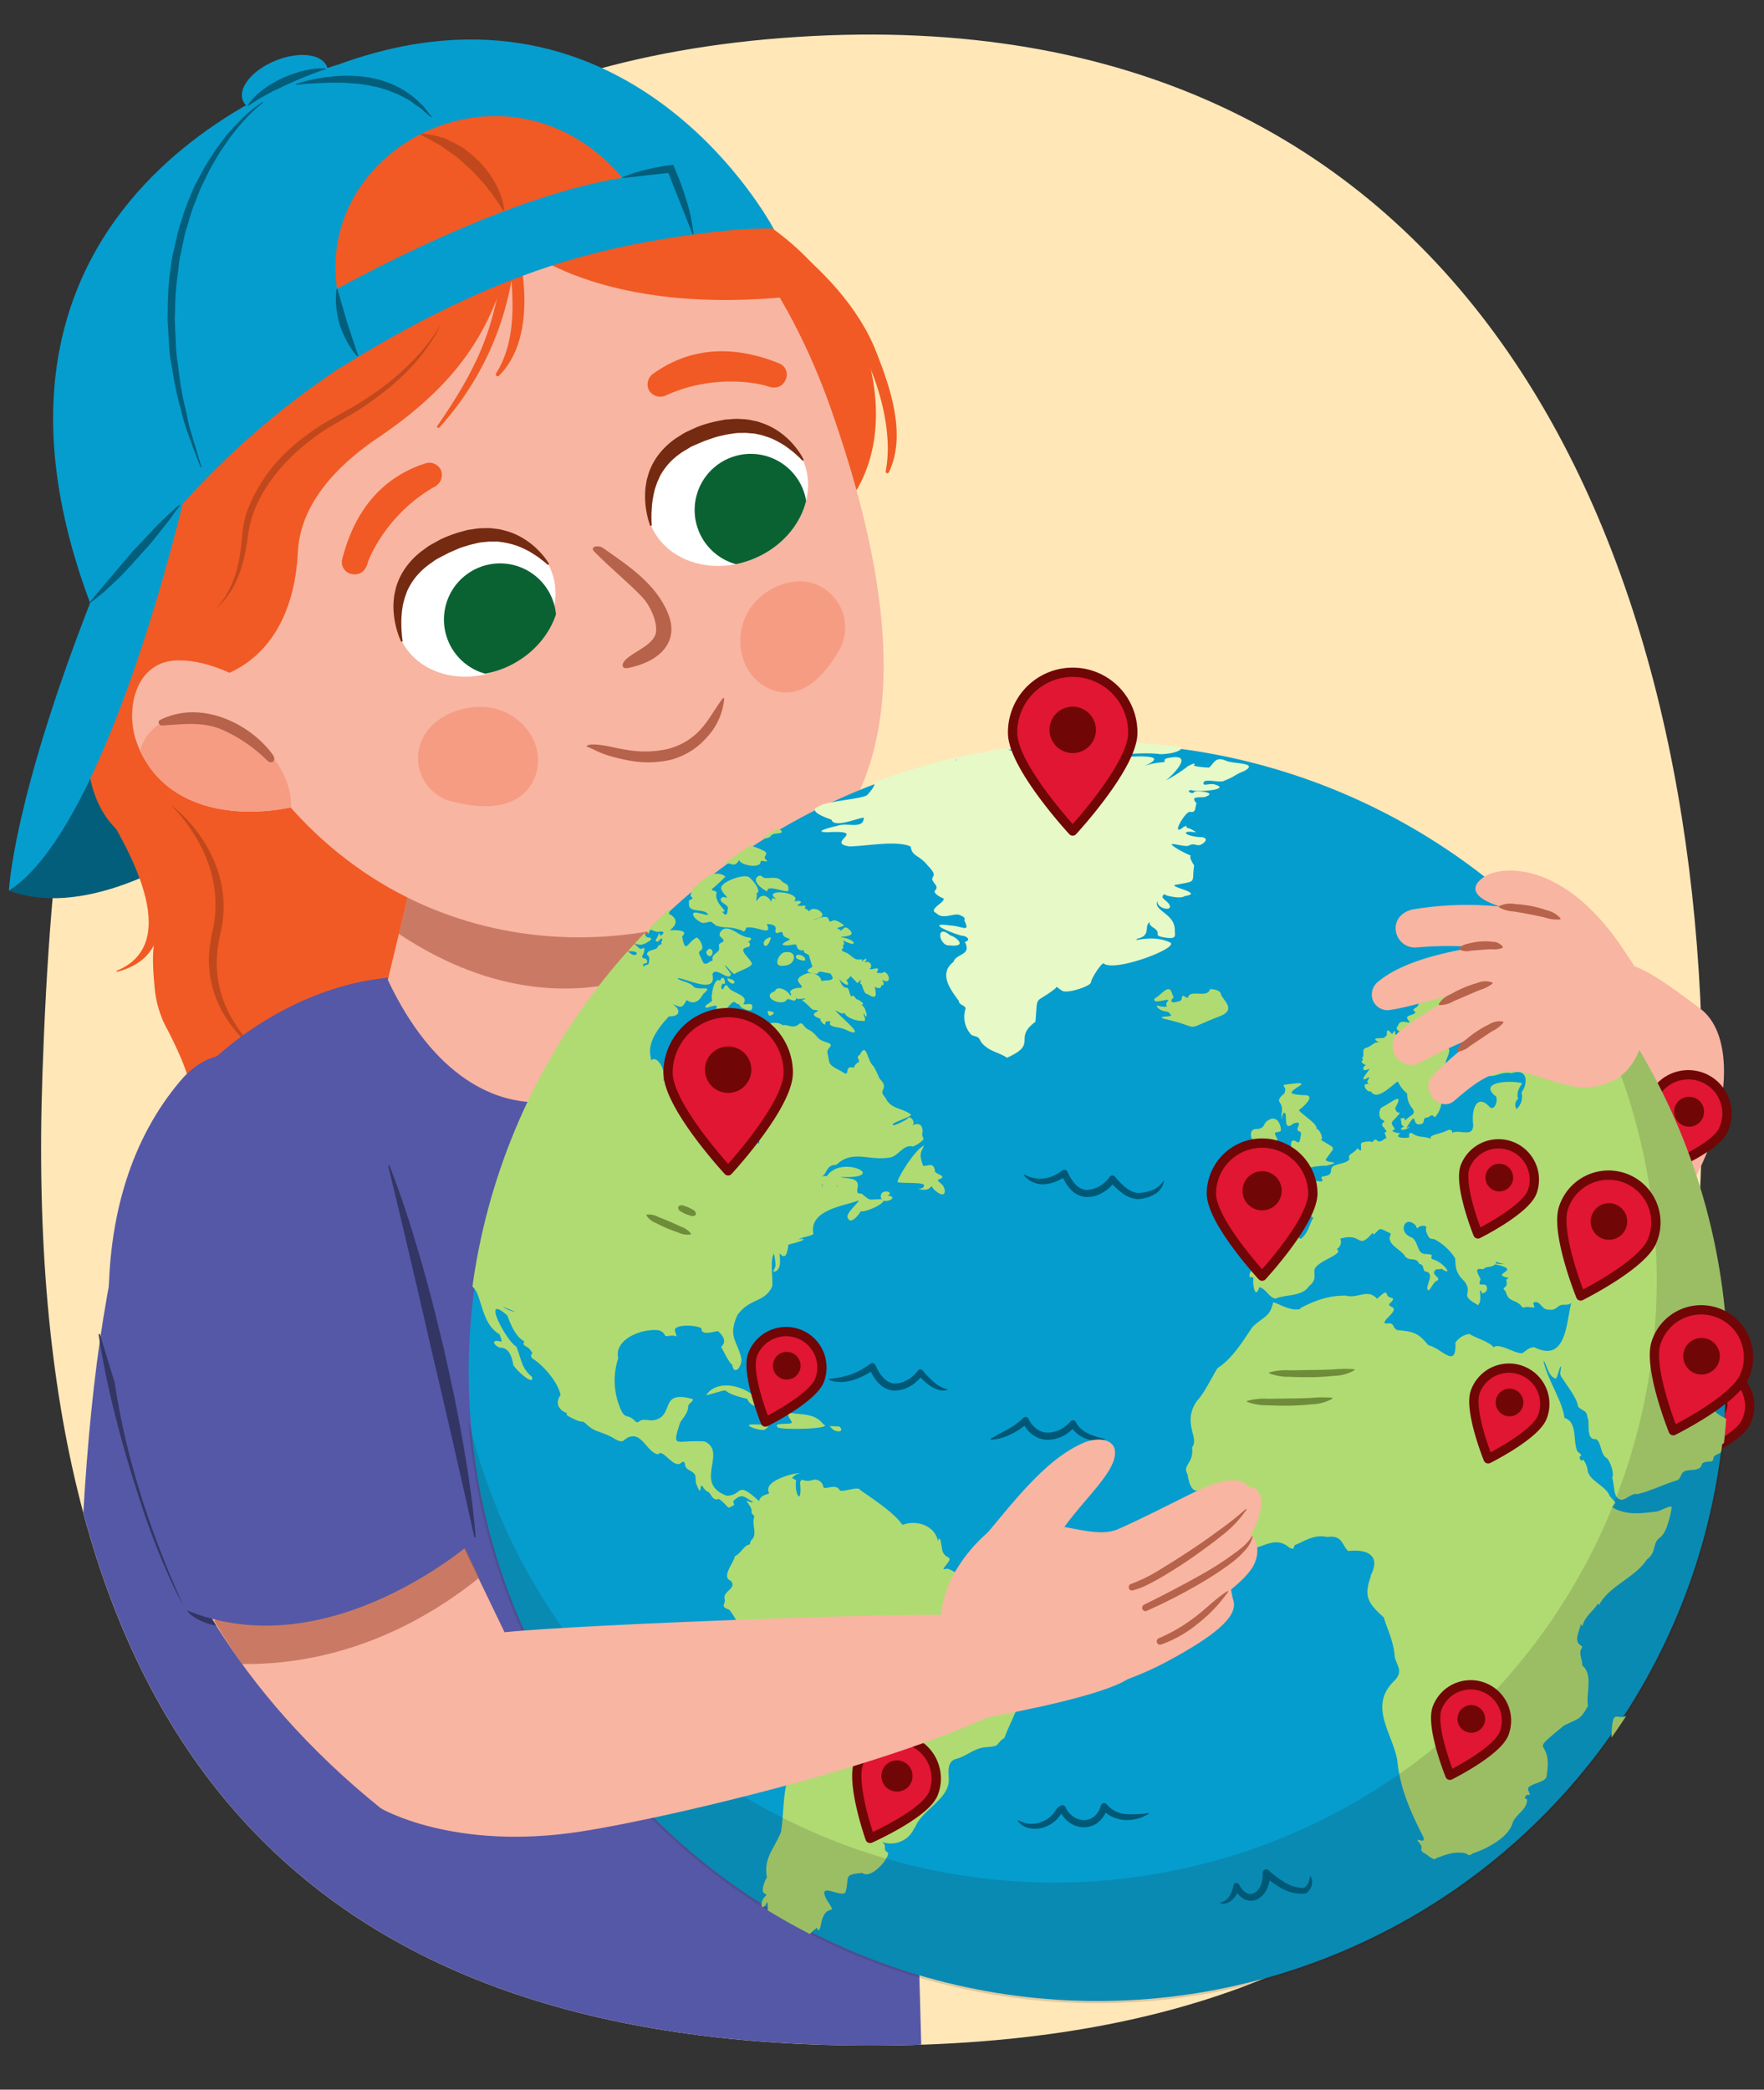 <svg xmlns="http://www.w3.org/2000/svg" xmlns:xlink="http://www.w3.org/1999/xlink" width="380" height="450" viewBox="0 0 380 450"><rect x="0" y="0" width="380" height="450" fill="#333333" stroke="none"/><defs><clipPath id="a"><path d="M233.953,283.814a168.934,168.934,0,0,0,14.527,32.221c20.918,29.955,14.311,46.813,5.112,50.273-19.869,7.472-39.8,12.057-61.8-52.511Z" fill="none"/></clipPath><clipPath id="b"><path d="M147.439,212.967s57.54-1.534,98.946,94.607c0,0-37.356-5.225-61.712,33.757L145.182,272.05Z" fill="none"/></clipPath><clipPath id="c"><path d="M139.273,189.356s-.318,22.572-1.337,28.583c-.124,18.967-34.735,34.825-54.394-6.934l7.494-31.023Z" fill="none"/></clipPath><clipPath id="d"><path d="M57.439,148.87c-6.114-3.076-11.888-6.668-18.97-6.671-9.227,0-11.526,10.474-9.062,17.477,6.324,17.959,29.422,17.674,43.764,10.664C77.639,168.155,58.6,149.454,57.439,148.87Z" fill="none"/></clipPath><clipPath id="e"><path d="M173,99.135c3.331,7.753-1.3,17.183-10.344,21.07s-19.074.752-22.4-7,1.3-17.183,10.341-21.068S169.669,91.384,173,99.135Z" fill="none"/></clipPath><clipPath id="f"><path d="M119.018,121.247c3.927,7.468.051,17.233-8.664,21.815S91.4,145.307,87.47,137.84s-.048-17.233,8.664-21.815S115.087,113.781,119.018,121.247Z" fill="none"/></clipPath><clipPath id="g"><circle cx="236.367" cy="295.54" r="135.857" fill="none"/></clipPath><clipPath id="h"><path d="M29.687,274.686s-11.648,63.54,51.857,114.722c0,0,16.1,9.277,43.605,5,21.61-3.364,83.723-18.262,100.177-31.911,15.292-12.686-16.244-16.67-20.061-17.677s-80.766,3.461-97.3,5.211c0,0-16.878-36.692-20.608-42.515C82,299.154,67.448,296.774,67.448,296.774Z" fill="none"/></clipPath></defs><path d="M171.713,7.954C27.745,17.228,12.314,139.486,9.137,231.381,4.241,373.025,63.01,439.034,183.465,440.475c141.029,1.686,182.4-82.543,183.262-203.151S315.68-1.321,171.713,7.954Z" fill="#ffe7b8"/><path d="M338.951,207.079c11.908-.884,14.109.217,27.318,10.124s-1.1,51.735-20.914,52.836S241.885,216.1,241.885,216.1Z" fill="#f8b5a2"/><path d="M371.2,243.416c-2,4.149-13.432,8.628-13.432,8.628s-3.6-11.734-1.594-15.884a8.343,8.343,0,0,1,15.026,7.256Z" fill="#e01633" stroke="#700606" stroke-linejoin="round" stroke-width="2"/><path d="M363.867,243.624a4.173,4.173,0,0,1-1.831-.42,4.215,4.215,0,1,1,1.831.42Z" fill="#700606"/><path d="M363.872,236.187a3.218,3.218,0,1,1-2.9,1.819,3.2,3.2,0,0,1,2.9-1.819m0-2h0A5.218,5.218,0,0,0,361.6,244.1a5.17,5.17,0,0,0,2.266.52,5.248,5.248,0,0,0,4.7-2.95,5.219,5.219,0,0,0-4.7-7.487Z" fill="#e01633"/><path d="M376.088,306.321c-1.928,3.991-12.92,8.3-12.92,8.3s-3.462-11.287-1.534-15.279a8.026,8.026,0,1,1,14.454,6.98Z" fill="#e01633" stroke="#700606" stroke-linejoin="round" stroke-width="2"/><path d="M369.036,306.559a4.094,4.094,0,0,1-3.685-5.876,4.119,4.119,0,0,1,3.691-2.316,4.1,4.1,0,0,1,3.684,5.876A4.119,4.119,0,0,1,369.036,306.559Z" fill="#700606"/><path d="M369.041,299.367a3.1,3.1,0,1,1-2.79,1.75,3.089,3.089,0,0,1,2.79-1.75m0-2h0a5.126,5.126,0,0,0-4.591,2.881,5.1,5.1,0,0,0,4.586,7.311,5.124,5.124,0,0,0,4.59-2.88,5.1,5.1,0,0,0-4.585-7.312Z" fill="#e01633"/><path d="M246.385,307.574s-13.162,41.466-61.712,33.757l-.742-21.069,31.717-23.214,18.183-2.675Z" fill="#333564"/><path d="M76.905,217.324c-.1-1.475-3-1.918-2.983-.442.116,7.817,1.282,16.075-3.047,22.473-.425.627-.265.809.273.328C77.309,234.181,77.454,225.391,76.905,217.324Z" fill="#f15a24"/><path d="M79.712,73.534c2.271-5,22.974-16.909,26.111-14.221,11.21,9.6,23.572,17.139,30.71,28.112.594.407,1.19.815,1.773,1.223,12.149,8.535,31.693,21.21,29.6,36.645-1.244,9.129-3.363,11.831,3.3,22.743a176.368,176.368,0,0,1,11.893,21.65c3.948,8.5,1.225,15.563,1.15,20.711-.168,11.852,5.093,19.337,11.2,20.724.511.254,2.241.8.848,1.59-10.825,6.143-19.4,8.2-31.715.842a17.468,17.468,0,0,0,3.752,10.305c.706.832,1.625,2.064.361,2.352-14.654,3.275-31.055-.139-33.809-2.72-7.1-4.542-6.022-19.66-4.13-27.481a25.808,25.808,0,0,1-.657-5.68c-.38-6.856-3.446-13.762-6.963-19.831-5.376-9.294-14.242-16.453-19.189-25.945-1.081-2.072.381-4.864,2.573-4.784a9.615,9.615,0,0,1-1.118-2.259,3.46,3.46,0,0,1,3.527-4.5,8.978,8.978,0,0,1,2.061.3c-.019-.044-.04-.083-.058-.129-1.275-2.8,2.718-4.286,4.728-2.547.258.221.5.454.749.681.028-.213.051-.429.081-.635.717-5.637.678-9.877-1.226-15.684C112.165,105.541,103.424,97,100.1,87.663c-4.256-2.332-8.72-4.6-12.552-6.877-2.845-1.092-5.78-2.173-8.864-3.264C77.175,76.99,77.985,75.3,79.712,73.534Z" fill="#f15a24"/><path d="M197.517,205.258c-13.032-.568-13.386-16.411-12.688-26.2.1-1.35-1.916-1.432-2.369-.318a21.657,21.657,0,0,0,1.376,19.842c2.312,3.837,8.53,8.673,13.512,6.875C197.717,205.325,198,205.276,197.517,205.258Z" fill="#f15a24"/><path d="M176.8,222.747c-8.666,1.086-12.974-13.377-16.857-19.007-.655-.946-2.379-.373-2.012.769,1.89,5.926,10.113,21.153,18.84,18.676C177.392,223.007,177.411,222.669,176.8,222.747Z" fill="#f15a24"/><path d="M39.313,91.63s25.377,15.791,43.97,36.464c1.747,26.5-52.018,74.866-81.358,63.687,0,0,4.25-11.55,23.462-58.95Z" fill="#035e7c"/><path d="M100.73,175.356a1.705,1.705,0,0,0-1.312-.556c-2.393-3.675-5-7.242-7.03-11.128-4.094-7.83-6.4-16.656-9.518-24.842a172.23,172.23,0,0,1-6.248-20.611c-1.367-5.6-1.244-11.8-3.467-17.171-.072-.634-.158-1.266-.271-1.9-.316-1.807-1.949-2.578-3.635-2.512-.315-.107-.645-.213-1-.307C63.6,93.4,39.281,92.809,38.006,96.2c-4.571,12.1-11.237,23.08-11.542,34.545-.291.563-.591,1.126-.875,1.684-5.95,11.664-11.332,34.3-1.244,45.369,5.967,6.549,9.246,7.8,9.317,19.022.044,6.688-1.357,5.958-.309,16.218a21.941,21.941,0,0,0,6.9,13.941c7.125,6.574,4.8,20.694.255,24.309-.3.408-3.409,2.029-1.786,2.059,12.67.246,27.727-4.514,29.185-16.734-.48-.585,8.351,3.158,4.118,13.767-.357.9-.173,1.676.972,1.158,9.215-4.163,13.646-8.076,12.364-19.144.6.106,2.833-.147,6.614,2.434,1.405.959,1.946,1.06,2.907,4.021.451,1.391,5.462-1.6,6.966-6.9.231-.826.394-1.616.529-2.385a13.68,13.68,0,0,1,3.483,3.538c2.094,3.12,1.4,6.151,1.444,9.575a1.579,1.579,0,0,0,2.645.988c.011-.008.014-.023.023-.03,11.8-6.778,15.874-17.67,14.63-29.79C123.094,199.169,110.749,186.145,100.73,175.356Z" fill="#f15a24"/><path d="M37.031,218.325c-.8-1.054-2.543.137-2.015,1.218,1.947,4,4.057,7.9,5.38,12.121,1.7,5.422,1.331,18.082-8.167,18.037-.7,0-.912.276-.253.4,6.764,1.216,10.229-4.513,10.958-10.13A29.163,29.163,0,0,0,37.031,218.325Z" fill="#f15a24"/><path d="M24.392,172.3c-.872-1.314-3.111-.132-2.3,1.215,5.077,8.41,17.659,29.3,3.254,35.447-.5.212-.315.377.2.232C43.071,204.3,30.21,181.081,24.392,172.3Z" fill="#f15a24"/><path d="M66.726,221.57c1.836,12.232.319,31.323-17.691,32.633-.747.056-1.221.3-.437.356,8.722.581,15.022-4.123,18.608-10.95,3.743-7.13,4.164-15.357,2.5-22.763C69.31,219.062,66.467,219.843,66.726,221.57Z" fill="#f15a24"/><path d="M36.781,173.33a19.755,19.755,0,0,1,2.054,1.724,31.683,31.683,0,0,1,4.533,5.309,28.622,28.622,0,0,1,4.046,8.832,24.824,24.824,0,0,1,.247,11.055,32.444,32.444,0,0,0-.9,5.352,23.629,23.629,0,0,0,3.294,13.883A38.356,38.356,0,0,0,54.048,225c.542.634.96,1.147,1.219,1.513.28.363.286.619.262.614.024,0-.018-.241-.342-.56-.3-.331-.8-.773-1.4-1.361a32.865,32.865,0,0,1-4.6-5.262A23.678,23.678,0,0,1,45.393,211a22.725,22.725,0,0,1-.354-5.465,33.957,33.957,0,0,1,.86-5.557,25.425,25.425,0,0,0-.029-10.471,29.792,29.792,0,0,0-3.382-8.688,37.341,37.341,0,0,0-3.917-5.557C37.484,174,36.781,173.33,36.781,173.33Z" fill="#c1481d"/><path d="M233.953,283.814a168.934,168.934,0,0,0,14.527,32.221c20.918,29.955,14.311,46.813,5.112,50.273-19.869,7.472-39.8,12.057-61.8-52.511Z" fill="#f8b5a2"/><g clip-path="url(#a)"><path d="M180.1,333.611l45.39-41.521,14.082,19.22s-35.734,11.869-39.8,39.562Z" fill="#b7624b" opacity="0.7"/></g><g clip-path="url(#b)"><path d="M211.7,319.558s-15.927-14.572-23.213-41.853l-4.236,62.863Z" fill="#333564" opacity="0.4"/></g><path d="M189.586,339.389s-13.879-21.263-13.111-54.751l-15.43,35.4,22.48,29.61Z" fill="#333564" opacity="0.4"/><path d="M171.713,7.954C27.745,17.228,12.314,139.486,9.138,231.381c-1.259,36.4,1.7,67.793,8.816,94.391,1.691-29.4,5.5-57.191,12.956-76.4,9.234-23.789,40.046-42.814,63.929-38.334,0,0,52.944.779,61.319,3.383,5.53,1.719,31.783,4.1,36.855,73.7,2.533,34.74,3.511,83.372,5.439,152.178,128.984-4.337,167.447-86.763,168.275-202.982C367.586,116.716,315.68-1.321,171.713,7.954Z" fill="none"/><path d="M156.158,214.423c-8.375-2.6-61.319-3.383-61.319-3.383-23.883-4.48-54.695,14.545-63.929,38.334-7.455,19.207-11.265,47-12.956,76.4,20.578,76.9,76.012,113.632,165.511,114.7,5.132.061,10.116,0,14.987-.169-1.928-68.806-2.906-117.438-5.439-152.178C187.941,218.52,161.688,216.142,156.158,214.423Z" fill="#5558a6"/><path d="M139.273,189.356s-.318,22.572-1.337,28.583c-.124,18.967-34.735,34.825-54.394-6.934l7.494-31.023Z" fill="#f8b5a2"/><g clip-path="url(#c)"><path d="M88.271,182.945l58.361,17.268-.753,6.471s-27.069,17.967-62.466-7.309Z" fill="#b7624b" opacity="0.7"/></g><path d="M167.976,50.794c-.834-.645-2.425.632-1.645,1.335,7.513,6.776,14.3,13.859,18.93,22.46,3.971,7.364,7.221,18.317,5.525,26.979-.065.336.519.494.694.134,3.905-8.065.2-18.434-2.614-25.671C184.956,65.964,176.913,57.725,167.976,50.794Z" fill="#f15a24"/><path d="M157.062,43.816c-6.285-2.821-15.616,3.87-13.032,7.95,6.661,10.515,19.132,18.074,24.484,29.321a32.854,32.854,0,0,1,2.858,17.261c-.544,6.2-5.268,12.238-7.872,18.548-1,2.413,2.355,3.716,6.144,1.859,20.673-10.139,20.287-28.724,17.975-39.107C184.589,66.075,173.205,51.057,157.062,43.816Z" fill="#f15a24"/><path d="M70.4,14.3c1.1,2.715-2.055,6.557-7.051,8.582s-9.937,1.467-11.035-1.248,2.054-6.556,7.048-8.582S69.3,11.584,70.4,14.3Z" fill="#059dce"/><path d="M179.085,88.292c17.063,48.661,17.7,89.814-19.027,106.11-36.858,16.347-88.782,7.732-113.519-45.291C24.81,102.539,36.1,48.383,80.08,27.054,116.351,9.467,159.7,32.994,179.085,88.292Z" fill="#f8b5a2"/><path d="M129.928,118.024c-1.09-.767-2.942-.289-1.945.726,3.658,3.734,7.081,6.393,10.4,9.87,1.55,1.618,3.173,4.965,2.944,7.4-.26,2.742-4.711,4.255-6.478,5.967-1.121,1.081-.915,2.139.456,1.866,6.61-1.311,11.146-5.477,8.617-11.711C141.31,125.687,135.365,121.853,129.928,118.024Z" fill="#b7624b"/><path d="M151.279,34.055C133.842,20.684,99.048,19.634,99.048,19.634L62.713,34.074,38.922,56.607l-20.62,28L29.136,113.3l7.208,32.476c7.9,3.12,26.571-1.438,27.828-26.955.605-12.288,11.725-20.647,16.2-23.837,19.561-12.96,26.433-25.336,30.327-43.146,0,0,17.984,17.686,64.652,11.424C175.346,63.257,168.719,47.427,151.279,34.055Z" fill="#f15a24"/><path d="M174.994,125.574a9.975,9.975,0,0,1,5.629,14.7c-3.374,5.775-7.987,10.145-13.673,8.492s-8.784-8.134-6.916-14.478S169.312,123.921,174.994,125.574Z" fill="#f69c83"/><path d="M39.8,106.617s-16.35,71.472-37.871,85.164c0,0,.759-19.193,17.665-62.4Z" fill="#059dce"/><path d="M91.473,158.237A9.629,9.629,0,0,0,97.761,172.7c6.789,1.657,13.518,1.428,16.71-3.842s.9-12.09-5.137-15.237S94.67,152.969,91.473,158.237Z" fill="#f69c83"/><path d="M173,99.135c3.331,7.753-1.3,17.183-10.344,21.07s-19.074.752-22.4-7,1.3-17.183,10.341-21.068S169.669,91.384,173,99.135Z" fill="#fff"/><path d="M57.413,148.88c-6.116-3.078-11.888-6.67-18.969-6.673-9.227,0-11.528,10.474-9.062,17.477,6.324,17.96,29.424,17.673,43.765,10.664C77.613,168.165,58.573,149.462,57.413,148.88Z" fill="#f8b5a2"/><g clip-path="url(#d)"><path d="M53.648,158.228c8.092,5.657,11.344,14.975,7.262,20.807s-13.947,5.977-22.035.318-11.34-14.976-7.261-20.806S45.56,152.569,53.648,158.228Z" fill="#f69c83"/><path d="M58.79,162.571c-4.8-6.691-15.461-12.025-24.347-7.5-.592.3-.17,1.188.433,1.156,4.471-.234,8.253-.868,12.529.716a32.388,32.388,0,0,1,10.155,6.827C58.615,164.763,59.6,163.7,58.79,162.571Z" fill="#b7624b"/></g><path d="M78.139,123.07a2.7,2.7,0,0,1-2.26.56,2.591,2.591,0,0,1-2.13-3.3c1.584-6.2,5.572-16.492,17.75-20.5a2.779,2.779,0,0,1,3.532,1.509,2.87,2.87,0,0,1-1.507,3.529c-9.723,5.566-13.756,14.483-14.381,16.537A3.408,3.408,0,0,1,78.139,123.07Z" fill="#f15a24"/><path d="M167.4,83.391a2.7,2.7,0,0,0,1.787-1.5,2.594,2.594,0,0,0-1.4-3.665c-5.947-2.38-16.6-5.237-27.033,2.228a2.783,2.783,0,0,0-.864,3.744,2.873,2.873,0,0,0,3.741.865c10.231-4.566,19.809-2.559,21.833-1.852A3.437,3.437,0,0,0,167.4,83.391Z" fill="#f15a24"/><g clip-path="url(#e)"><path d="M173.2,106a12.091,12.091,0,1,1-15.3-7.637A12.09,12.09,0,0,1,173.2,106Z" fill="#0a6232"/></g><path d="M172.847,99.209s-.141-.166-.4-.439-.7-.65-1.213-1.126c-.53-.466-1.21-.973-1.96-1.528a22.094,22.094,0,0,0-2.674-1.51,10.711,10.711,0,0,0-1.577-.6,10.175,10.175,0,0,0-1.7-.466l-.883-.187-.93-.06c-.306-.026-.615-.053-.93-.078l-.969.02a9.4,9.4,0,0,0-1.975.177,15.469,15.469,0,0,0-2.029.38,12.769,12.769,0,0,0-2.063.554l-1.034.358-.518.177-.26.089-.033.011-.015.005c-.044.017.311-.13.151-.064l-.067.034-.141.062-2.254.957c-.746.319-1.143.664-1.741.976a15.836,15.836,0,0,0-3.062,2.352,14.627,14.627,0,0,0-2.207,2.88c-.3.511-.47,1.064-.746,1.573-.186.542-.392,1.071-.548,1.6a25.029,25.029,0,0,0-.575,3.038c-.084.939-.148,1.789-.15,2.495s-.008,1.278.021,1.663.041.592.041.592l-.313.128a14.982,14.982,0,0,1-.651-2.181,19.686,19.686,0,0,1-.411-2.573,18.866,18.866,0,0,1,.01-3.385c.072-.617.2-1.253.313-1.915.206-.641.36-1.322.629-1.984a14.267,14.267,0,0,1,2.3-3.844,16.226,16.226,0,0,1,3.586-3.184c.707-.413,1.389-.919,2.131-1.259l2.231-1.018A28.028,28.028,0,0,1,155,90.586l1.2-.229,1.208-.083a11.77,11.77,0,0,1,2.365-.023,11.031,11.031,0,0,1,2.276.283l1.087.221,1.03.351a14.542,14.542,0,0,1,3.582,1.8,17.386,17.386,0,0,1,2.585,2.184,19.455,19.455,0,0,1,1.658,2.014,13.038,13.038,0,0,1,1.166,1.957Z" fill="#742b11"/><path d="M118.14,121.56c3.927,7.467.051,17.233-8.664,21.815s-18.955,2.244-22.884-5.223-.048-17.233,8.664-21.815S114.209,114.094,118.14,121.56Z" fill="#fff"/><g clip-path="url(#f)"><path d="M118.861,128.7a12.092,12.092,0,1,1-15.853-6.416A12.094,12.094,0,0,1,118.861,128.7Z" fill="#0a6232"/></g><path d="M94.2,91.743c4.29-6.221,8.039-12.361,10.517-19.232,2.053-5.7,2.927-11.546,4.515-17.306a.737.737,0,0,1,.328-.439c-.072-.593-.143-1.175-.21-1.74-.142-1.179,1.733-1.627,2.019-.5,1.971,7.824,3.4,21.082-3.841,28.34a.4.4,0,0,1-.645-.479c3.667-5.814,3.84-13.182,3.288-19.891A63.619,63.619,0,0,1,94.693,92.01C94.433,92.3,93.977,92.068,94.2,91.743Z" fill="#f15a24"/><path d="M117.992,121.644s-.153-.154-.435-.4-.753-.6-1.3-1.031c-.564-.423-1.28-.875-2.073-1.367a21.9,21.9,0,0,0-2.784-1.3,18.026,18.026,0,0,0-3.348-.807l-.892-.116-.933.013-.938,0-.958.094a9.352,9.352,0,0,0-1.957.335,15.268,15.268,0,0,0-1.993.537,12.623,12.623,0,0,0-2.015.713l-1,.439-.5.216-.252.108-.033.015-.017.006c-.041.021.3-.155.151-.075l-.069.038-.133.073-2.175,1.132c-.717.377-1.084.75-1.657,1.107a15.916,15.916,0,0,0-2.868,2.587A14.517,14.517,0,0,0,87.838,127c-.254.535-.385,1.1-.622,1.63-.141.553-.306,1.1-.42,1.634a24.956,24.956,0,0,0-.334,3.073c-.01.941-.009,1.8.045,2.5s.092,1.275.148,1.658.089.587.089.587l-.3.152a14.619,14.619,0,0,1-.821-2.122,19.635,19.635,0,0,1-.61-2.536,18.993,18.993,0,0,1-.258-3.373c.026-.621.1-1.266.164-1.934.154-.655.258-1.346.471-2.028a14.312,14.312,0,0,1,2-4.012,16.317,16.317,0,0,1,3.327-3.455c.671-.468,1.313-1.025,2.025-1.426l2.142-1.186a28.009,28.009,0,0,1,4.646-1.71l1.175-.322,1.2-.177a12.014,12.014,0,0,1,2.358-.209,11.072,11.072,0,0,1,2.288.1l1.1.134c.357.093.707.181,1.055.27a14.486,14.486,0,0,1,3.708,1.514,17.149,17.149,0,0,1,2.754,1.975,19.135,19.135,0,0,1,1.809,1.877,12.615,12.615,0,0,1,1.313,1.86Z" fill="#742b11"/><path d="M166.638,49.235S135.946-9.181,72.88,13.9c0,0-89.514,24.823-52.442,118.613,18.49-26.613,35.478-41.7,52.67-53.246l.02.058c31.745-19.847,53.1-25.076,69.659-27.824C159.425,48.736,166.638,49.235,166.638,49.235ZM72.6,62.22c-4.581-31.144,37.354-52.208,61.472-23.946C111.537,41.922,83.861,56.069,72.6,62.22Z" fill="#059dce"/><path d="M70.17,14.888s-1.107.354-2.741.981c-1.636.607-3.783,1.515-5.9,2.483-.529.25-1.054.5-1.57.744s-1.039.468-1.51.741c-.956.525-1.863.992-2.612,1.434L53.4,22.848l-.1-.139a15.618,15.618,0,0,1,2.01-2.31,22.333,22.333,0,0,1,2.448-1.882,31.517,31.517,0,0,1,3.065-1.706A32.452,32.452,0,0,1,64.1,15.587a20.9,20.9,0,0,1,2.98-.679,13.113,13.113,0,0,1,3.045-.182Z" fill="#035e7c"/><path d="M38.806,108.813s-.265.39-.769,1.013-1.11,1.6-1.948,2.626-1.76,2.291-2.825,3.573c-.541.635-1.066,1.324-1.662,1.959s-1.176,1.308-1.769,1.965c-.612.643-1.188,1.324-1.775,1.976s-1.2,1.261-1.77,1.871c-1.154,1.2-2.355,2.228-3.321,3.16s-1.916,1.585-2.517,2.1c-.628.491-1.015.745-1.015.745l-.134-.111s1.154-1.37,2.888-3.419,4.032-4.8,6.367-7.513c1.23-1.3,2.462-2.6,3.613-3.818s2.206-2.379,3.212-3.273l2.368-2.22c.606-.492.95-.776.95-.776Z" fill="#035e7c"/><path d="M56.718,22.06l-.738.6A24.535,24.535,0,0,0,54,24.461a41.565,41.565,0,0,0-2.8,3.077c-.5.632-1.033,1.3-1.6,2.006q-.77,1.113-1.619,2.338c-.588.8-1.081,1.706-1.627,2.626a32.018,32.018,0,0,0-1.6,2.893c-.495,1.019-1.007,2.069-1.529,3.138q-.655,1.663-1.343,3.393a36,36,0,0,0-1.189,3.575c-.336,1.228-.813,2.434-1.032,3.719-.271,1.271-.544,2.554-.818,3.841-.3,1.28-.36,2.61-.55,3.913a61.934,61.934,0,0,0-.578,7.855c-.027.65-.066,1.3-.071,1.939.03.645.061,1.286.086,1.923.063,1.272.118,2.532.177,3.768a30.548,30.548,0,0,0,.359,3.629q.234,1.776.46,3.465a59.859,59.859,0,0,0,1.189,6.289c.452,1.928.717,3.737,1.245,5.263.464,1.544.865,2.891,1.2,4,.662,2.22,1.044,3.483,1.044,3.483l-.161.055s-.505-1.225-1.32-3.4c-.4-1.093-.895-2.42-1.455-3.944a42.572,42.572,0,0,1-1.534-5.238,61.953,61.953,0,0,1-1.451-6.312q-.292-1.7-.6-3.5a24.659,24.659,0,0,1-.445-3.68c-.077-1.258-.152-2.539-.232-3.834-.038-.648-.076-1.3-.119-1.954,0-.657.027-1.316.044-1.982a63.794,63.794,0,0,1,.479-8.034c.206-1.336.3-2.689.617-4q.452-1.971.894-3.919a38.663,38.663,0,0,1,1.115-3.8A35.531,35.531,0,0,1,40.5,43.414c.49-1.168.937-2.333,1.44-3.442l1.691-3.15a32.526,32.526,0,0,1,1.743-2.89c.592-.915,1.13-1.819,1.762-2.611.612-.8,1.171-1.592,1.749-2.307.615-.684,1.2-1.33,1.752-1.939,1.122-1.19,2.15-2.173,3.04-2.945a20.082,20.082,0,0,1,2.146-1.663l.787-.54Z" fill="#035e7c"/><path d="M63.725,18.1a34.415,34.415,0,0,1,4.892-1.227,35.668,35.668,0,0,1,5.146-.543,26.8,26.8,0,0,1,2.924.036c1,.018,2,.222,3,.327.983.255,1.989.411,2.927.755a18.166,18.166,0,0,1,2.714,1.1A13.462,13.462,0,0,1,87.7,19.915a12.493,12.493,0,0,1,1.945,1.49l1.51,1.42.993,1.251.864,1.088-.14.1s-.42-.321-1.084-.9c-.32-.29-.711-.642-1.161-1.045-.5-.344-1.078-.7-1.642-1.149a11.35,11.35,0,0,0-1.978-1.206,18.961,18.961,0,0,0-2.317-1.068,21.253,21.253,0,0,0-2.562-.885c-.87-.3-1.822-.419-2.735-.641-.941-.111-1.868-.33-2.812-.369s-1.863-.181-2.773-.17c-1.814-.071-3.523.008-5.008.06-1.479.1-2.75.13-3.622.251l-1.4.127Z" fill="#035e7c"/><path d="M72.679,62.2s1.064,3.653,2.124,7.307c1.2,3.607,2.392,7.214,2.392,7.214l-.16.056a11.489,11.489,0,0,1-1.556-1.987,17.741,17.741,0,0,1-1.22-2.194,27.054,27.054,0,0,1-1.086-2.624c-.116-.463-.225-.926-.341-1.38s-.163-.922-.246-1.36a16.8,16.8,0,0,1-.227-2.47,11.912,11.912,0,0,1,.16-2.518Z" fill="#035e7c"/><path d="M134.061,38.191a33.53,33.53,0,0,1,4.891-1.6c.826-.181,1.641-.409,2.476-.55s1.652-.334,2.488-.435l1.108-.131.446,1.065c.464,1.11.933,2.22,1.322,3.36.436,1.123.78,2.279,1.142,3.429a38.181,38.181,0,0,1,1.475,7.177l-.158.061-2.668-6.711c-.88-2.241-1.794-4.467-2.636-6.723l.16.1-10.025,1.121Z" fill="#035e7c"/><path d="M108.359,45.384s-.174-.348-.534-.91c-.332-.579-.886-1.357-1.541-2.3-.309-.484-.713-.959-1.119-1.476s-.825-1.075-1.3-1.609c-.492-.522-1-1.063-1.514-1.612l-.779-.828-.86-.758c-.569-.51-1.139-1.022-1.7-1.527a15.251,15.251,0,0,0-1.752-1.343c-.586-.416-1.151-.819-1.685-1.2A9.071,9.071,0,0,0,94,30.852c-2.015-1.1-3.363-1.837-3.363-1.837l.1-.232a18.272,18.272,0,0,1,4.039.717c.3.082.613.169.937.26a8.659,8.659,0,0,1,.921.423c.625.309,1.3.619,1.954,1.018a11.332,11.332,0,0,1,1.985,1.268l1.873,1.557.882.839.793.911c.546.586.985,1.25,1.457,1.842a16.418,16.418,0,0,1,1.135,1.882,11.085,11.085,0,0,1,.855,1.776,13.945,13.945,0,0,1,.877,2.855,5.672,5.672,0,0,1,.117.837c.016.194.025.3.025.3Z" fill="#c1481d"/><path d="M95.014,69.612a18.734,18.734,0,0,1-1.547,3.05,40.97,40.97,0,0,1-5.777,7.312,53.7,53.7,0,0,1-4.776,4.261,68.523,68.523,0,0,1-5.9,4.2c-1.061.682-2.2,1.3-3.322,1.956-1.064.632-2.245,1.294-3.336,1.977a48.311,48.311,0,0,0-6.147,4.653,43.2,43.2,0,0,0-5.16,5.5,31.986,31.986,0,0,0-3.673,6.047,22.172,22.172,0,0,0-1.849,6.074c-.284,2-.576,3.948-1.011,5.715a23.957,23.957,0,0,1-1.63,4.766,18.7,18.7,0,0,1-2.041,3.439,10.027,10.027,0,0,1-.97,1.164,6.864,6.864,0,0,1-.8.8l-.7.628.63-.684a6.376,6.376,0,0,0,.7-.847,12.355,12.355,0,0,0,.847-1.2,22.826,22.826,0,0,0,2.992-8.151c.338-1.744.521-3.621.7-5.658A19.909,19.909,0,0,1,54,108.193a34.917,34.917,0,0,1,9.11-12.143,50.12,50.12,0,0,1,6.495-4.769c1.143-.692,2.256-1.3,3.415-1.965l3.287-1.859a66.862,66.862,0,0,0,5.926-3.931,53.16,53.16,0,0,0,4.841-4.036,47.916,47.916,0,0,0,3.674-3.776,37.508,37.508,0,0,0,2.471-3.162A20.732,20.732,0,0,0,95.014,69.612Z" fill="#c1481d"/><path d="M230.9,308.15c-1.229,5.866-2.205,11.788-2.965,17.731a123.684,123.684,0,0,0-1.352,17.9l-.266.006a33.2,33.2,0,0,1-1.468-9.136c-.076-1.53-.007-3.056.045-4.579.075-1.523.269-3.029.41-4.543.247-1.5.466-3,.768-4.487l.516-2.218c.163-.74.363-1.474.592-2.2a38.775,38.775,0,0,1,3.461-8.535Z" fill="#b7624b"/><path d="M194.8,337.749c-.893-5.018-1.3-10.043-1.695-15.059s-.327-10.048-.568-15.072c-.221-5.023-.541-10.042-.989-15.051-.4-5.014-.967-10.015-1.66-15.007l.262-.048c1.111,4.924,1.956,9.907,2.716,14.9q1.073,7.5,1.789,15.052c.474,5.029,1.089,10.059,1.1,15.114a126.711,126.711,0,0,1-.693,15.159Z" fill="#333564"/><circle cx="236.401" cy="295.492" r="135.419" fill="#059dce"/><g clip-path="url(#g)"><path d="M139.763,200.88c.7-1.281-1.131-1.016-1.619-.488-.742.483-1.255-1.344-2.083-.933-1.024.818-.35.892-1.3,1.671-1.589.28-.715,1,.4,1.186,2.433,1.248,2.725,1.662,4.906.214.194-.188.4-.61-.235-.633-.855.12-1.457-1.513-.4-1.185C139.763,200.88,139.362,201.568,139.763,200.88Z" fill="#b0db72"/><path d="M131.883,202.355c.594.06.829-.244,1.116-.858C132.8,201.207,130.287,201.732,131.883,202.355Z" fill="#b0db72"/><path d="M152.267,205.506c1.044,1.381,1.925-1.189.459-1.194C152.413,204.691,151.925,204.791,152.267,205.506Z" fill="#b0db72"/><path d="M166.059,218.672c1.626-.731-.357-.98-.723-.963C165.5,218.222,165.471,218.944,166.059,218.672Z" fill="#b0db72"/><path d="M173.474,206.773c.041-.911-1.34-1.345-1.816-1.106C170.679,206.524,173.326,207.072,173.474,206.773Z" fill="#b0db72"/><path d="M168.833,207.96c2.7.039,3.181-3.633-.057-2.839C167.689,205.605,166.375,208.325,168.833,207.96Z" fill="#b0db72"/><path d="M164.685,183.313c-2.675-1.547-6.97-2.225-9.717-.295a12.574,12.574,0,0,1-1.759-.453q-1.866,1.534-3.712,3.095c.854-.263,1.066-1.035,1.692-.071,1.711,1.507,4.026.292,5.892.367,1.478.557,1.589-.031,2.165-.755.2.949,3.134,1.595,4.127,1.033.7-.183.184-.827.781-.857s1.321.463.95-.174C164,184.445,165.816,183.935,164.685,183.313Z" fill="#b0db72"/><path d="M166.022,202.08s.189-.358-.34-.168C163.321,202.675,165.094,205.433,166.022,202.08Z" fill="#b0db72"/><path d="M162.99,220.436c-.282.517-.6.6-.5,1.154C162.8,224,164.912,220.222,162.99,220.436Z" fill="#b0db72"/><path d="M161.985,217.256c.487-1.746-1.383-.729-1.856-1.041,1.353-1.888-2.114-2.254-3.1-3.431-1.138-1.787-.917.813-1.569.139-.272-.635.187-.931.156-1.088s.511.252.524-.06c.155-1.108-.65-1.787-1.02-.544-1.266-1.141-2.127,3.571-1.7,4.2-.058.377-2.191,1.23-1.219,1.6,4.035-1.264,1.056.332,2.371,1.178,1.549.539,2.95-3.106,3.856-2.322.354.484.766.178.941.658C159.38,216.979,161.8,218.124,161.985,217.256Z" fill="#b0db72"/><path d="M158.206,211.381c-.094-.433-1.46-.716-1.46-.716C156.519,211.375,158.292,212.444,158.206,211.381Z" fill="#b0db72"/><path d="M177.177,197.012c-.156-1.124-2.4-1.848-2.857-.709-.076-.268-.92-.684-.933-.677-.146-.083.549-.683-.349-.585s-1.686-.034-.956-.295c1.424-1-1.073-.809-1.2-.433,2.718-2.183-7.293-3.173-3.547-.647-1.475-.5-.827-.21-1.237.5-.4-.968-1.683-1.856-2.65-.746-1.259,1.714.192-1.261-.728-.989,1.775-.219-.725-3.092-1.369-3.538-1.173-.794-6.164,1.066-6.006,2.389.26,1.44,2.463,2.405.395,1.862-1.741,1.126,1.65,1.556,1,2.744-.039,1.579-.746,1.119-1.158.4,1.826.316-1.977-1.779-1.195-4.1-.3-.584-1.729-.244-.679-1.014a30.607,30.607,0,0,0,2.556-2.407c-2.438-2.059-7.468,1.412-7.472,4.262,1.172.746-.76.547-.351,1.289-.438,2.54,3.177,1.1,4.111,2.62-.293.38-2.982-.9-3.217-.219-.207.838,1.388,1.893,2.174,2.057,1.961-.259,1.178-.706,2.709.514,1.809.657,2.652.176,4.732.82,1.3.255,1.207.8,1.553.237s.031-.753,1.514-.6c2.277.342,4.211,1.565,3.159-.772,3.5.149.826,2.029,2.427,1.935,1.582-.678.484.495,1.674.945.728.39.934.216.822.524-.563.283-2.837,1.267-.4,1.21,1.5-.181,1.6-.36,1.888-.037.174,1.12.986,1.185,1.693,1.076-.522.647,1.026.8,1.019,1.182.082.419.367,1.315.633,2.105.419.562-2.024.906-.412,1.548,2.705.772.842-.5,2.811-.134,1.572.394,1.509.106,1.807.716,1.052,1.474-1.9.891-2.187,1.275-.081-1.172-1.488-1.849-2.931-1.771-4.264,1.484-.62,2.467-1.446,3.2-.8-.11-2.358.232-2.346.905.046.08.43,1-.027.65-.491-.983-2.754-2.262-3.286-.84-3.1,1.094,1.141,3.263,2.45,2,.334-.989,2.019.9,2.157-.568.254.583,2.019-.172,1.895.264-.143.308-1.289-.339-.048.7s1.462,1.575,2.036,1.635c2.682.15-2.555.671,1.557,1.969,0,0-.549-.214-.022.546s.885.657.872.539c-.116-.742.417-.64,1.1-.546.2.1-1,.706,1.179,1.194a7.854,7.854,0,0,1,2.848.9c3.926,1.382-2.83-3.843-2.941-4.518.123.018,1.727,1.158,1.918.439.154,1.095,2.785,1.944,3.865,1.811,1.258.385,0-1.533.292-1.656,1.186,2.32.517-1.649-.621-1.792,1.43-.056-.829-1.266-.87-1.177-.3-.091-.6-1.035-1.039-.688-.514.385-.5-1.862-1.191-1.813-.84.143-1.541-1.646-1.51-1.9.082.529,2.834,2.442,1.48.235,1.459-.849.31-1.347,1.905.147.712,1.1.688-.1,1.269-.086-.081.162-.4.845.088.863.2.154.469,2.125,1.279,2.1,2.4,1.59,1.754-.372,1.582-1.662.22.355,1.49.738,1.4-.262.986.268.219-1.015.221-1.163,1.785,1.189,1.864-1.092.345-1.732.189.365-1.849.448-1.49.024.929-1.391-1.291-.276-1.589-.6a.857.857,0,0,0-.458-1.527c-.372-.013-.684.341-.5-.017s.527-.736.025-.6-.518.528-.717.547.367-.482-.23-.477c-1.569.368-2.071-1.141-3.436-1.529-1.516-.692-.122-.492-.394-1.264-.258-.373.305-.2.2-.67a2.251,2.251,0,0,0-.245-.685c-.021.1,2.352,1.26,2.333.6-.262-.9-2.847-1.2-2.778-1.271.829-.169,3.278-.136,1.924-1.494-1.281-1.345-1.392.239-2.266.18-.022-.08.753-.208-.011-.339-1.587-.424,2.073-.524.618-1.15-2.573-1.975-2.309.734-3.046-1.359-1.063-.547-2.252.451-3.045.386C175.2,197.957,177.2,197.741,177.177,197.012Z" fill="#b0db72"/><path d="M156.977,219.987c-.527,2.179,3.4-.173,2.483-1.1C158.3,219.25,157.278,218.879,156.977,219.987Z" fill="#b0db72"/><path d="M199.059,246.662c-1.982.968-5.259,6.271-5.731,7.762-.267.647,6.638-.153,5.665,1.087-.177.671-2.2.443-.425.663s1.817-.717,2.213-.7c-.041.543,2.78,2.935,2.74.983-.128-1.723-1.857-1.941-1.389-2.445,2.322-.709-.694-1.2-.723-1.744-.187-2.731-2.6-.358-2.666-1.553C198.019,248.6,198.264,248.383,199.059,246.662Z" fill="#b0db72"/><path d="M163.31,188.679c-1.6,1.1,1.209,2.971,1.986,3.313-.219-1.754,4.067.425,4.513-.19.206-1.427-.367-1.294-1.334-1.962-.969-1.318-2.692-.58-3.877-.8C164.049,188.822,164.07,188.316,163.31,188.679Z" fill="#b0db72"/><path d="M204.58,203.59c3.8.419,1.735-1.663.09-2.183C201.421,198.717,202.277,203.856,204.58,203.59Z" fill="#e6f9c7"/><path d="M359.854,210.241c1.109.477,3.824-.125,3.516-1.019C361.905,207.4,358.393,208.893,359.854,210.241Z" fill="#b0db72"/><path d="M276.05,240.045c.127,2.348,0,0,.463-.373,1.182-.517-.5,4.42,2.14,2.262,2.487-.775.1,1.258,1.122,1.681.592.1.582.334.3,1.729s-.824.127-1.5.259-.332.847-.513,1.622-1.787,1.811-1.341,1.827c7.055.507,1.947.03-.9,3.794-1.185,2.492,2.765-1.762,9.978-1.829,3.688-.962.093-.466-.247-1.259,1.987-3.056,2.632-2.077-1.088-4.334.8.18-.1-2.354-.923-2.335.683-1.049-4.615-4-3.575-4.153.2-.131,4.2-3.332.65-3.1-3.574-.27-2.662-.658-.279-2.274.249-.617-1.856-.145-3.2-.037s-.1.543-.275,1.239.052.549-.717,1.147C274.487,237.708,276.719,236.934,276.05,240.045Z" fill="#b0db72"/><path d="M269.2,249.017c2.362.612,1.454-.345,4.577-.852,1.871-.246.84-.516,1.173-1.364a2.162,2.162,0,0,0-.133-2.192c-.476-1.11.17-.54,1.085-1.054.169-.754-.508-3.344-2.354-2.5-1.759.77-.72,2.055-3.063,2.077-1.447-.011-1.28,2.6.042,2.578C271.223,246.138,267.178,248.5,269.2,249.017Z" fill="#b0db72"/><path d="M171.293,170.537l-.6.294c-2.03,1.039-4,2.206-5.936,3.412-1.537.959-3.047,1.962-4.538,2.991-.238.165-1.474,1.049-2.555,1.82-.165.145-.729.59-1.39,1.1a5,5,0,0,0,.8.018,4.363,4.363,0,0,0,2.653-1.155c1.077-.821.411.874,1.53.835,1.6-.085,3.337,1.318,4.677.325.239-.383.55-.684,1.816-.717,1.914-.281-.828-1.531-1.373-.985-.44-.173-.405-1.031-1.139-1.291-.172-.587-4.522,1.478-2.971-.185,1.13.187,4.927.1,4.984-1.7.6.093,3.5.135,4.131-.867.68-.209-.442-.093-1.467-.521s.449-.062.979-.277c1.644-.6,1.944-1.591.219-1.71C173.2,171.974,172.825,170.488,171.293,170.537Z" fill="#b0db72"/><path d="M175.469,168.754a30.274,30.274,0,0,0-4.275,1.581c.13-.014.242-.025.346-.034q4.047-1.733.637-.2l-.356.174a7.487,7.487,0,0,0,2.587-.649c1.11-.576,5.258-1.389,3.571-1.9C177.142,168.073,176.307,168.418,175.469,168.754Z" fill="#b0db72"/><path d="M386.114,305.312c.611,2.275,3.638,7.115,6.471,4.512.568-.5-.057-.992.8-1.273s.039.261.022.677a3.735,3.735,0,0,1-.088,3.329c.4,1.5-.249,6.079,1.741,7.145,1.247,1.64.382,3.423,1.319,5.357,1.768,1.7,1.752,5.742,3.773,7.218,1.048,1.078.741-1.119,1.713-1.814,1.564-.9.033-.617,1.877-2.172.61-1.393-.1-1.987.9-3.768.572-1.089-.976-4.437.683-4.558-.236-.366,2.315-1.4,2.321-.906.144-1.442,4.437-5.029,6.087-5.563,1.45-.26,1.223-.788,1.792-1.341a1.6,1.6,0,0,1,.47-1.159c-.014-.118-.027-.235-.041-.352l-.01-.083-.03-.183c-.538-3.314-1.009-6.637-1.585-9.946-1.221-7-2.619-14-4.309-20.9q-2.235-9.138-5.32-18.044-1.555-4.51-3.317-8.946c-.42-1.058-.914-2.111-1.295-3.181,2.318,6.519.42,1.091-.188-.248a268.35,268.35,0,0,0-17.162-31.51c-1.273-2.03-2.572-4.046-3.875-6.061-1.016.757-1.81,1.11-2.127-.773-.695-.4-1.5.382-2.333.62-1.04.417-3.72-.531-3.915,1.031-.028.875-1.67-.714-2.076-.23a2.432,2.432,0,0,0,.592-1.7c-.137-.317-1.284.423-1.808.483-.711.307-1.036,1.635-1.046.119-1.131.644-4.652,1.829-5.769,2.683-1.515.026-.84,1.9-2.548,2.174-1.737.154-2.445-.727-2.525-1.965.444-.849,3.69-.235,1.716-1.891-.06-1.218-5.576-2.865-3.993-.691,1.2,1.075,1,.889-.024,2.422-1.118,1.639,1.563.106,1.251,2.153-.278,2.321-.837,1.109-2.152,1.641.825-.317.483-.909-.54-1.347-1.519.052-1.178.77-2.586,1.313a2.209,2.209,0,0,0-1.269,3.7c-.908.236-2.575-.728-3.563-.284-.372-.013-.129-.473-.129-.473l-.5-.565c-.226-.246-1.668-.921-1.5.259-.621,1.636,2.562,1.186,1.966,2.882-.54.967-2.792-1.064-3.6-1.221-.877-.08-.976-1.221-.909-1.44.01-.234-.679-1.586-.592-1.9.972-1.8-3.478-2.794-3.615-4.425,1.985,1.751,3.994,1.5,7.031,2.829,5.831,1.59,10.4-3.369,3.144-5.824-2.422-1.164-3.81-3.078-6.592-2.657-2.525.094-1.291-1.04-3.828-1.074.068-.462,1.769.131,1.925-.321.457-.241-1.629-.648-1.709-.687-1.273.233-1.4,1.471-2.786,1.725-.121-.887.116-1.077.875-1.481-1.161-.263-1.009-.237-1.537-.747,1.2-.229,3.35-.863,1.208-1.764-.43-.405-.2-.007-1.329-.256-1.4-.439-1.046-.769-1.627.333-.358.458-1.218-.583-.015-.86.758-.841-2.368-1.055-2.1.966-.867.838-.389-1-.825-1.071-.389.054-1.045,1.32-1.928.979a6.313,6.313,0,0,1,1.424-1.387c.856-.432-1.81-1.166-.838-.049-1.225-.424-3.842,3.278-3.629,1.217.987-1.527-1.223-.4-1.3.161.086.316-.167.463-.56.345-.577-.255-1.4.506-1.293.887-.119-.162-.292-.336-1.208-.43-1.55-.492,1.324,1.57-.1,1.273.055-1.057-.827-.381-1.348-.413,0-.5,1.205-1.249-.79-.732-.626.16-.014.364.166.814s-.452.139-.7.13c-.914.116.908,1.965-1.723.251-.513-.2-1.847,2.11-.062,1.534,1.24.182-1.677,1.615-2.015.709-.818.683-.043-.984-.133-.994-.034-.17-.806.882-1.021,1.291s.044-.467-.685-.259-.833.335-.862.438c.682.753-.547.578-1.353.915-2.048,1.14.865.573,1.537.029.929-.393,1.156.4,2.227-.441,1.035-.593,1.089.109.461.251-.141.28.094.882-.364,1.157-.6-1.75-1.038.633-1.825,1.394-.526.736.494.643.072.68a3.043,3.043,0,0,0-3.088,2.05c-.509.893,1.564,0,.719.625s-.393-.119-.639-.153-.512.371-.734.936c-.124.652-1.774.8-.631,1.462.142.875-2.838.516-1.346,1.956.585.97-1.887-.726-2.349.984-.47.556-.456.842.368,1.315,1.1.443-1.333,1.459-.994.016-.21-.32-.428.141-.536.372s-.2.071-.8-.524-.463,1-.463,1-.221-.06-.488.4c-.231.341-3.7-.238-.991,1.162-1.063-.483-1.774.669-2.8,1.02-1.258.105-.587,1.569-.849,1.948-.538.4.229.451-.133.8s-.122.569.46.876-.332.248-.286.927,1.316,0,1.316,0c.049.284-1.542,1.925-1.26,2.271.457.23,1.822-1.367.879.345-.334.274.447.614.1.68-1.659-.263-.151,2,.581,1.543,1.353,2.305,4.619-1.434,5.835-2.107a7.223,7.223,0,0,0,2.013,2.61,4.656,4.656,0,0,0,1.157,3.244c.729,1.294-.166,1.174-1.285,2.271-.746.65-.034-.366-.809-.238s-.353.144-.316,1.056.94.659.588.777-.967.564-.547.631c.441.415,2.881-1.055,1.057-.353,2.569-4.226.962-.421,2.885-.782.869-.058.77-.561.944-1.19.388-.381.636-.063,1.392-.653.559-.318.679.389.856.317,1.248-.9,2.149-4.534,1.119-5.5.3-.193,1.919-.258,2-.892.387.379,1.187-.419,1.179-.9-.159-.37-.17-.11-.088-.289,2.341-.825-.292-2.772-1.657-3.158-.881-1.125,1.186-3.114.4-4.177,1.227-.566,1.719-1.571,3-2.366,1.553-.586,2.428-.815,3.41-2.038.383-.273.8-.779-.222-1.233s.113-.334.371-.585c.686-1.318,1.854-2.775,3.764-2.222-.008-.056-.021-.114-.035-.172.989-.029.677.169,1.38.677.586.255.91.24.894.63.054.548.409,1.644-.627,1.331-1.029.557-3.381,3.171-4.25,3.767-.841-.343-2.178,1.7-1.63,2.518,1.028,2.774-.863,4.768,1.105,4.8,2.2,2.211,3.593-.2,6.464.348,3.518-1.23,3.548,2.257,2.135,4.121a3.715,3.715,0,0,1-1.059,3.613,1.623,1.623,0,0,1,.335-2.216c-.423-1.34.145-2.212.85-3.346-1.783-.615-9.518-.55-5.886,2.658.844.081.278,3.4-1.07,2.5-2.686-3.032-4.042.236-3.583,3.816-.014,2.851-2.981.849-4.559,1.7.008-.211.119-.436-.252-.582-.659-.258-.189.072-2.975.831-1.873.511-1.3.826-1.358,1-1.756-.638-2.5-.088-4.07-1.2-.851-.148-.507.568-.6.877.185.205-3.674.39-1.9-.81-.07-.12-.226.07-1.255-.279s-.022-.353.065-.662c-.155-.511-.962-1.04-.451-1.7,2.926-3.116.77-.75.564-2.87,2.146-3.8-1.151-.9-2.823-.14-.75.292-.914,2.623.221,2.78.575.489-.051.311-.184.853-.5.269,1.766,1.863.446,1.812l.435,1.188c-.756.265-1.33,1.312-2.175.39-.514-.175-.768.558-.915.515-.174-.265-2.569-.165-2.4.5.091,1.676.121,1.428-.816.83-.2.383-.088.309-1.162,1.091s-.407.844-.539,1.348c-.86.864-2.537.858-3.522,1.435-.929.92.331,1.757-1.951,2.156-1.67.105,1.6,1.666-2.306.855-2.924-1.513.05,1.082-1.372,1.669-1.294.189-1.408-.7-2.88-.571a11.314,11.314,0,0,0-1.422.183c-1.422.183-.7.678-.144.776.6.064-.174.653,1.052.689.446.016.343.116,1.306.827,1.323.913,1.637.564,1.651,2.09.265.791.981.295.944,1.18s.561.853.891,1.281c-.718.947-1.063,3.348-2.7,4.492-1.5-.842-4-.977-5.726-1.2-.573.243-2.791-.985-3.078-.007-.268.512-.967.591-1.867.768s.853.968.6,1.114c-.626.849.433.651,1.152.44-1.872,1.871-.58,3.783-2.077,6.348-.262,1.553.487.226.8,1.07-.2,1.35.406,4.627,1.269,1.868,1.509.365,2.067,2.215,3.467,2.467,2.228-.942,5.775-.417,7.208-2.658,1.411-1.186,1.249-1.713,1.179-3.342.085-2.09,6.72-3.538,4.819-4.67a1.766,1.766,0,0,0,.779-2.237c4.906-1.463,3.564,2.652,6.972-1.295.051.145.1.29.15.424,1.406-.96.875-1.812,3.063-.561,1.222.46.43.38.435,1.473.3,1.66,2.556,2.35,3.462,3.926,1.182.955,2.184-.149,2.965,1.512,1.181-.044.489,1.741,1.622,1.62,1.693.773-.57,3.236.281,4.02.541-.145,1.093-1.837,1.873-2.069,1.116-.593-1.459-1.317-.354-2.251.008-.357.774-.109,1.352-.317,2.793,1.815.285-1.431-1.607-1.931-1.683-.523.9-1.123-1.835-1.263-1.89.079-1.507-2.7-2.981-3.544-3.252-1.162-1.363-5.091.9-2.519.349,1.158.2.007,1.489,0s.328.48.83,1.54.494,1.267,1.584,1.306a11.8,11.8,0,0,1,4.559,4.187c.056,2.212.214,3.228,2.063,5.006,1.942,2.988-1.525,2.583,2.869,5.049.6-.772.47-1.588.415-2.848.039-.936.433.327.433.327s1.25-.215,1.045-1.264c-.186-1.53-2.282.35-1.366-1.768-.463-1.18-1.675-2.663.585-2.165.43-.718,1.884-.338,2.535-1.08,6.28,1.3-1.222,1.975,2.653,2.88.592.073-.261.3-.22.513a2.6,2.6,0,0,1,.061.939c-.041.8-1.259.576-.211,1.5.613,2.367,1.825,1.583,3.3,3.034.608.907.493.07,2.118.388s-.017-.781.791-1.116c1.466-.2,1.432,1.718,3.209,1.624,1.5.237,1.645-.937,2.823-1.044.755-.031,1.375.083,1.9-.442-1.1,4.116-1.017,13.015-7.935,9.6-1.037-.141-2.025.917-2.633,1.26-1.487.19-5.065-2.347-6.15-1.253-.946-1.231-3.878-2-5.246-2.9a4.535,4.535,0,0,0-3.006,1.871c.283,5.932-3,1.139-5.831.572-2.073-2.558-3.051-2.947-6.667-3.257-1.367-.624-.256-1.715-2.623-1.4-1-.638,3.535-3,1.146-3.708-.677-.441-.019-.729.4-1.183.543-1.136-.832-.182-1.226-1.554-.252-.833-1.634.783-2.06,1.094-2.132-2.31-4.093.063-6.744-.68-3.572-.018-6.292.888-9.811,2.692.031.051.052.106.08.158-2,.619-4.448-1.009-5.914-1.432-.723,3.2-1.875,2.949-4.387,5.258-1.982,2.767-4.237,6.8-7.564,8.894-1.456,2.271-2.622,5.064-4.566,7.23-3.135,4.772.705,7.8-.952,9.86.413,3.589-2.207,3.767-.984,5.8.879,5.86,3.358,2.226,2.265,4.092.468,1.514,3.385,2.617,2.791,4.525.73,2.68,4.618,4.093,6.777,6.595,3.221,2.48,6.164-2.644,10.007.515,1.356.829.9-.177,1.31-.474,2.355-.974,4.129-2.343,6.971-1.729,3.252-.489,3.069,1.7,4.492,3.025,4.043-.5,7.187.931,4.773,5.376l.123,0c-1.533,4.24-.82,5.711,2.757,8.9,1.044,3.257,2.137,5.275,2.378,8.571.613,2.151,1.8,3.1-.061,5.049-5.73,5.462-.432,11.328.589,17.1.571,5.992,2.807,11.044,5.668,16.656.2,1.154-.573.605-1.165.532s.9,1.074.723,1.745a.849.849,0,0,0,.5,1.059c.43.1,2.3,1.975,2.634,1.135,1.825-.549,3.071-1.3,5.359-1.162,1.834-.007,1.367,1.084,2.526.143,2.635-.82,7.68-3.27,8.61-6.565.574-1.805,3.29-2.923,3.1-5.11-.932-.029-.179-1.31.577-.866.095-.519-.584-1.108-.253-1.66,1.086-1.047,3.881-1.153,3.9-2.516,1.482-8.91-4.657-3.9,3.72-10.8,3.245-1.624,3.475-1.143,5.189-4.239-.448-2.625,1.168-6.826-1.227-8.71.068-1.181-.826-2.554-.2-3.578.33-.77.121-.516-.215-.789-1.444-1.041-.2-2.927.1-4.551.116.166.228.33.334.487.642-2.415,2.377-3.2,3.369-4.946l.242.378c1.9-3.959,7.924-6.048,10.27-9.809,2.193-1.615,1.1-3.436,2.826-4.741,1.5-1.028,2.29-4.927,2.553-6.521-.251-.575-2.387.813-3.266.923-3.283.366-6.395.913-9.525-.9.682-1.431,1.232-.347-.564-2.429-.789-2.167-4.25-3.2-4.743-5.376a4.978,4.978,0,0,0-.977-2.478c-.64.53-.607-.124-.835-.6.776-.259.222-.628-.395-1.163-1.087-2.108.124-6.355-2.817-7.211-.382-3.618-3.886-8.668-4.517-12.37.785.9.946,3.227,2.472,3.838.466.749,1.044-3.254,1.34-2.4-.276,1.61-.36,1.579.532,2.779.812,1.339,2.967,4,3.091,5.682.875,1.014,1.961.733,2.035,2.415.646.756-.5,4.85,1.8,4.594,1.264.668.959,3.272,2.314,4.092.685.438,1.77,3.321,1.215,4.262.566,1.553.214,4.351,1.694,4.643.831.556,2.525-1.506,3.72-1.116,3.025-.734,5.653-2.128,8.813-3.069,1.108-1.292.255-2.1,3.416-2.169,2.869-.516.3-1.738,3.6-1.8,1.052-.275-.016-.834,1.25-1.466s.81-.335.973-.694a7.242,7.242,0,0,0,.211-1.5c.769-.59,2.5-2.5,3.254-3.112.772-.4-1.725-.734-1.894-2.2-2.6-1.279-3.943-2.05-3.621-4.868-.846,1.552-5.746,5.88-7.214,2.762-.46-.849.185-.878.267-1.656.224-1.937-1.648-.523-1.508.317-.245-.5-1.269-2.174-.69-2.375-.5-.972-2.891-2.757-2.931-4,.115.016.23.034.342.048.012-.657-1.414-2.022,0-1.916-.463-.333.179-.775.39-1.046a5.248,5.248,0,0,1,.4.6c.68-.453-.064-1.14,1.066-.011,1,.921.158-.2.843.03.5,0,1.729,3.494,1.872,3.972,1.554,1.161,5.009,3.713,6.783,1.6,3.557,1.359,1.052,2.914,7.389,3.5,2.758,1.39,6.7-1.165,8.679.514C384.8,304.646,385.64,304.254,386.114,305.312Zm-63.545-33.18a3.322,3.322,0,0,1-.4-.049.73.73,0,0,0,.1-.374,14.069,14.069,0,0,0,1.749.512A6.2,6.2,0,0,1,322.569,272.132Z" fill="#b0db72"/><path d="M319.007,205.419a.219.219,0,0,0,.088.109A.823.823,0,0,1,319.007,205.419Z" fill="#b0db72"/><path d="M263.078,218.727c2.937-1.336.839-2.953-.04-4.453.033-1.031-1.647-1.325-2.405-1.258-.427,2.047-4.231-.037-4.687,1.707-.1.543-1.093-.586-1.258-.2s.033,1.016-.866,1.14c-1.342.414-1.73.147-1.316-.593.456-.219.311-.3.039-.936-.643-2.743-2.446.317-3.833.878-.563,1.462,2.979-.119,2.961.418-1.13,1.317.423,1.278-.8,1.378-1.193.035-2.057-.7-1.5.18,1.373,1.31,2.261.314,2.909,1.667-.39.454-3.129.044-1.593.724C259.732,221.379,253.963,222.2,263.078,218.727Z" fill="#b0db72"/><path d="M185.855,428.693c-1.287-.531-1.574.13-2.12.86-.211.305-1.34,0-.561.371A2.228,2.228,0,0,0,185.855,428.693Z" fill="#b0db72"/><path d="M187.993,428.613c-1.015-.438-2.715.87-2.447,1.552a2.816,2.816,0,0,0,1.437-.521C187.829,429.631,189.035,429.459,187.993,428.613Z" fill="#b0db72"/><path d="M167.292,304.467c1.454-2-3.173-2.215-4.376-3.436-2.847-2.781-8.574-4.048-10.8-.543,7.075-1.9,1.253-.961,8.855.734a2.511,2.511,0,0,0,2.315,1.644c.438.224.324.585.012.938C163.284,304.207,166.8,304.922,167.292,304.467Z" fill="#b0db72"/><path d="M167.521,307.34c-.057.619,12.351.459,9.855-.636-1.957-2.485-4.72-1.981-7.147-2.442-1.332.419.919,1.966.156,2.243C169.363,306.735,166.545,306.375,167.521,307.34Z" fill="#b0db72"/><path d="M180.831,307.192c-1.834-.066-2.422-.244-1.8.248C179.976,308.626,182.12,308.465,180.831,307.192Z" fill="#b0db72"/><path d="M162.83,306.756c-4.267-.239,1.848,1.848,2.094.959C166.919,306.524,162.84,306.811,162.83,306.756Z" fill="#b0db72"/><path d="M91.1,245.32c-.314.438-.628.875-.939,1.315.761.517,1.46,1.027,1.563,1.6.767.275,1.213,0,1.316.74C97.153,250.512,92.187,245.777,91.1,245.32Z" fill="#b0db72"/><path d="M146.192,189.993c.487-.373,2.373-2.18,1.887-2.406a2.381,2.381,0,0,0-.628-.188q-2.187,1.858-4.367,3.722C145.023,191.506,145.26,191.526,146.192,189.993Z" fill="#b0db72"/><path d="M225.831,347.542c-.937-.138-2.685.112-3.364-1.475-1.5-2.525-8.15-4.256-10.412-2.716,1.269-3.791-5.115-3.389-5.762-4.736-.9.072-1.746-1-2.55-.768s-.491-.122.19-.983c1.784-2.2-.8-.725-1.042-3.629-.292-1.413-.188-1.613-.6-1.991a6.318,6.318,0,0,1-.241.607c-.643-3.308-4.6-4.643-7.646-3.473-1.822-2.7-6.892-5.932-9.069-7.488-.377-.971-3.818.548-4.42.051-.842-1.551-2.828-.119-3.548-.649a1.8,1.8,0,0,0-2.418-1.544c-2.058.551-2.1-.752-2.6.479.514,5.5-1.387,2.31-.812-.567-.05.051-.1.1-.151.161a1.029,1.029,0,0,0-.789-.475,2.676,2.676,0,0,1,1.826-1.1c-1.583-.1-6.547,1.452-6.873,3.142-.353,1.342.852,1.02-.607,1.488s-1.4,1.408-1.4,1.408c-5.1-4.7-3.471-1.171-7-1.187-7.3-2.672.239-9.338-4.731-11.678-6.285-.455-7.186,1.817-5.292-4.094.677-1.07,1.785-2.154,1.737-3.635.272-.563,1.645-1.346.657-1.486-6.841-1.819-3.651,3.518-7.782,4.564-.757.285-2.177-.182-2.931.051s-.679.809-1.4.211c-1.472-1.619-2.089-.336-3.029-2.4a15.438,15.438,0,0,1-.607-11.106l.038.014c-1.056-4.18,5.229-6.561,8.772-6.058,1.269.515,1.052.975,1.437,1.249.584.035,1.5-.3,2.184.026.387.223-.169-.735-.156-1.046-.733-1.686,5.121-1.4,5.682-.579-.045,1.816,3.47.221,3.65.6,1.065,1.06,1.824,2.088.556,3.353.815,1.2,1.348,2.878,2.423,3.837.3,2.358,2.133.549,1.944-1.39-.944-4.008-2.915-4.6-.859-9.3,2.619-3.739,5.907-2.691,7.5-6.188.246-1.634-.535-5.7.391-7.068a15.014,15.014,0,0,1,.345,2.46c-.03.728-.909,1.582-.206,1.4,1.786-.45.963-3.587,1.1-3.917,1.639,1.911,1.672-1.306,1.916-1.911-.05.013,4.026-.957,3.077-1.191-.743-.027-1.349.212-.743-.027,1.07-.478,2.212-.537,3.021-1.037-1.11-5.32,6.941-6.076,9.73-7.254.13.45-3.2,3.049-2.246,3.929.622,1.355,2.561-1.162,2.645-1.572,1.107.22,4.941-1.481,4.909-2.271,1.42.3,3.069-.9.94-1.112,1.648-.879-1.536-1.5-1.444.105-.177.67.715.7-.177.67-2.679.062-1.964.424-3.972-1.184-.591-.124-1,.173-.953-.971.793-2.729-2.082-2.115-3.664-2.63,11.059.482.2-5.114-2.922-.1-.232-.237-.664-.035-.968-.025,1.249-.963.872-2.439,3.055-2.5,3.677-3.464,7.156-.612,11.933-1.655,1.808-.827,2.41-2.354,4.018-2.356.452-.14-.02.467,1.556-.414,2.273-1.626.7-.855,1.051-2.617.142-2.123-1.521-1.933-2.278-1.332.853-.613-.018-2.053-.821-1.8.307.247-3.5,2.129-3.29,1.549-.371-.555,5-1.88,3.672-2.367-1.877-1.248-3.615-1.007-4.947-2.834-.561-1.255-1.3-1.292-.847-2.321.552-1.268-.162-1.652-.837-2.581a18.787,18.787,0,0,0-1.235-2.544c-1.356-1.048-1.435-5.368-2.93-2.4-1.107.567.405,1.228-.417,1.7-.6.186-.839,1.063-.839,1.063-2.483-.657-.435,2.38-2.663.79-3.159-1.586-2.46-1.533-3.061-4.015-.151-1.151,1.6-1.453.186-2.128-2.805-.829-1.8-1.176-3.909-2.692-1.468-.52-1.372-1.663-2.223-1.485-1.387,1.35-2.507.108-3.689.389-.788-.784-4.333-.942-2.933,1.3,1.418.883-.231,1.463,0,2.447,2.378,1.99-1.426,3.058-.855,5.073.617.7,2.1.907,2.383,2.427,2.218,7.158-7.018,3.917-3.625,9.66-.1,1.313.8,2.14.275,2.978-.526.479-.053,1.368-.472,1.805.229-.517-1.173-1.374-1.175-.406-.082.255-1.632-.268-1.891.14,1.613-1.466-1.594-2.231-1.525-2.762.632-.7-.595-2.122-.263-3.237-.018-.782-.919-.606-.339-1.419s1.04-1.16.262-1.552c-3.019-.579-5.413-.129-7.847-2.312-1.372-2.195-5.587-3.336-7.8-2.183.883-1.119-.611-5.071-2.192-4.631-.151.046-.37.559-.427-.484-.824-3.252,1.918-6.606,3.935-8.763,2.6.063,2.534-1.54.754-2.628,1.987.724,1.966,1,3.063-.88,1.613,1.153,2.817.092,3.528-1.28,2.491-2.11-.907-.639-2.019-1.582-.838-1.055-2.943-1.165-3.5-1.844,1.643-.121,8.594,3.7,7.53-.824.583-1.909,3.7,1.755,3.974-.065-.322-.637-1.462-1.876-1.214-1.867s1.608,1.932,2.059,1.844c.242-.475,4.461-1.649,3.577-2.474-.794-1.466-3.2-2.952-.558-3.353.461-.349.192-1.035-.106-1.045s1.317-.63.24-.981c-2.1-.026-4.088-2.721-5.738-1.716-2,1.722,1.083,1.882-.113,2.756-1.4.518-.207.97-.872,1.9-.52.554-.973.693-1.194,1.258s.366.742-.485.92c-1.672,1.306-1.542.012-2.373-1.438-.166-.787-.08-.472.491-1.076s-.589-2.573-1.085-2.59c-1.929.884-2.449,3.839-3.116-.269,1.678-1.5-2.012-1.333-2.677-1.293,1.663-1.248,1.759-2.587-.2-3.547.446-1.052-.79-2.3-1.777-2.667-2.1-.9,1.731-1.076.509-2.767-.7.6-1.408,1.2-2.111,1.8-.038.772-.957.7-1.145,1.389,1.177,1.248-1.228-.055-1.037,1.682-.395,1.471.9.985.564,1.374-1.888,1.221,1.367,2.959,2.627,3.087,1.727-.344,1.309.48.537.827-.045-.106-.285-.9-.353-.455.019.709-1.35,1.819-.119,1.688.653-.717.93-.954.9-.15-.513.244.061.6-.232.8-.632.034-.71.519-.977.824-.63.442-2.294.375-2.045,1.437.774.367.355,1.614.265,2.014-.542.135-.948.122-.793.57-1.265-1.107,1.062-.339.434-1.521-.489-.718-.947.026-.98-.894.212-.057,1-2.345-.087-1.513-.593.26-1.318-1.233-2.091-1.064-.6.109-.333.274-.515.45s-.419-.067-.507.269c-.511,1.368,1.955.482,2.053,1.375-.621,1.009-1.9-.661-2.307-.629-.341,1.4-.939.438-2.4.33-.967-.034-2.79.239-3.011.179-.175-.05-.785-.368-1.436-.644q-3.673,3.535-7.234,7.2c-6.025,6.24-11.824,12.691-17.633,19.131-2.965,3.287-5.935,6.557-8.8,9.928l-.27.316-.1.135q-1.2,1.656-2.395,3.309c.422.129.72.264.6.475a26.087,26.087,0,0,1,4.007,4.185c.74,1.031-2.387,1.1-3.346.655,1.773,3.607,1.29,6.289.5,10.15-.286.926-.579,2.009-.152,2.493.141,1.421-.672,2.05.206,3.444.03.47-1.362.524.511,2.049s1.817,1.679,2.16,1.8c.587.41-.795,1.68.055,2.293.365.29,1.7,3.106,2.238,3.517-.02.468-.612.395.261.894s1.333.153,2.153.755.461-1.546,1.942,1.058c1.312,3.251,1.646,7.08,4.94,9.028-.018.417.683,1.483.185,1.518-1.786-.551-1.947.458-.251,1.293,2.138-.084,2.62,2.117,2.932,3.541-.25.5,4.671,5.155,4.056,2.749-2.424-1.989-2.236-3.866-3.4-6.527-2.232-1.267-7.733-11.848-1.91-6.681.706,1.968,1.819,4.642,3.644,5.545-.573,1.064.629,1.022,1.123,1.655,1.441,1.818-.26.489.563,2,2.577,1.6,5.627,5.286,6.127,7.925-.875,1.2-.983,2.779,1.085,3.788,1.026.4-.994.016,1.537,1.252s1.728.218,2.784,1.09c2.082,2.008,3.041,1.526,5.784,3.018,3.055,1.916,1.96-.182,4.478-.256,2.071-.045,3.3,3.569,5.35,3.889,1.008-1.489,3.521,3.516,5.092,1.692,1.115-.428.146.857,1.473,1.615,1.774,1.017,1.409,1.015,1.569,2.868,1.481,3.714.629-.235,1.459.728.419.692.9,1.126,1.145,1.135.773.469.754,1.617,1.966,1.684.347.013-.026-.572,1.267.567,1.707,1.7.9,1.2,2.305.707.353-.144-.51-.9.3-1.291,1.319-1.171,1.959-.645,3.075.058.386.274,1.17.511.524.54s-1.649-.944-.617.5.236,1.518.807,2.112.356-.2.266.79c-.4,1.868.843,3.571-.6,4.821-.375.663-.037.884-.534.917-1.2.4-1.717,1.948-2.983,2.5-.172,1.4-3.028,4.442-.842,5.29,1.355,1.665-1.713,2.182-1.37,3.847.406,1.2-1.215,1.594,1.044,2.38a19.952,19.952,0,0,1,3.21,6.416,21.674,21.674,0,0,0,1.866,4.129c.767.652.916.657.731,1.535-2.4,2.884,7.37,4.247,7.335,7.392,1.356,2.643,1.847,6.44.628,8.983a12.389,12.389,0,0,1-.764,6.481c-1.6,4.782-1.171,8.195-1.87,12.884-1.507,3.753-3.81,5.627-3.039,9.825-.466.586-1.134,2.587-.821,3.12.322.638,1.079.353.509.9-1.384,1.18-.952,3.862.4,1.217.442,1.934-.626,4.416-.918,6.574.223.955-1.844-.249-1.869.767.119,1.661,2.384,1.628.5,3.507a3.848,3.848,0,0,0,.4,3.5c-.3.752-1.275.84-.454,1.389-.152.5.307,3.144,1.255,3.272-.849.606.624,1.538.462,2.049-.132.776,1.7,2.143,1.946,2.152s.2,2.4,1.325.36a13.382,13.382,0,0,0,2.938,2.185l0-.064c1.347,1.024,5.1,2.412,5.652.165-.916.062-2.7-1.689-3.415-2.458-.756,1.255-.692-.963-1.2-1.28-.012.291-.029.685-.046,1.115-2.015-1.162.47-1.284-2.256-3.318,3.565-.352,2.139,1.317,1.7-2.42,2.789-2.533,1.2-2.19,2.663-4.383,1.443-.883,3.906-2.3,1.838-3.631-4.064-.506-.791-3.273.158-3.847.151-.047.287,1.468.814-.492.925-5.579,3.9-1.606,1.46-5.31-2.661-4.65,3.158-.417,3.9-1.943.891-3.253-.641-3.73,3.56-4.1,2.12,1.629,6.608-4.1,5.381-4.488-1.028-.677.152-1.493-1.231-2.235a5.536,5.536,0,0,0,7.2-3.206,1.978,1.978,0,0,1-.01.308c1.234-3.681,6.979-6,7.321-10.064.07-1.715-.618-4.292,1.641-4.888s3.613-2.162,6.109-2.489c3.77-.257,2.024-.533,4.253-2.034.685-1.962,2.079-4.632,2.75-6.515.884-1.341-.309-7.3,2.138-8.515,1.173-3.73,4.576-3.041,5.364-7.305C226.689,349.6,226.768,347.679,225.831,347.542ZM180.4,255.674c-.021-.013-.046-.02-.066-.033,0-.14.038-.307-.049-.416C180.49,255.193,180.369,255.519,180.4,255.674Zm-3.169-.528c-.1.119-.064.239-.137.379a4.352,4.352,0,0,0-.1-.494C177.073,255.067,177.151,255.1,177.226,255.146Zm-68.844,26.339c-.028-.022-.053-.044-.079-.065q1.391.517,2.754,1.095A7.3,7.3,0,0,1,108.382,281.485Zm65.588,95.9a6.875,6.875,0,0,1,.64-.965l.043.1C174.415,376.808,174.194,377.1,173.97,377.389Z" fill="#b0db72"/><path d="M163.92,424.966c.016.225.047.449.085.673A1.777,1.777,0,0,1,163.92,424.966Z" fill="#b0db72"/><path d="M356.378,364.607c-2.106-2.975-1.331,1.716-2.755,1.775-1.323.786-1.306.37-1.96,1.806-3.1,4.288-4.394-2.658-4.554,6.917-.595,2.375-1.388,2.347-1.435,3.489.749,1.754.252,4.618,1.04,6.078,1.771.722,4.442,1.694,5.336-1.786,1.671-4.717,4.117-11.489,3.664-14.241,1.09.039,1.195,2.333,1.09.039S356.842,365.352,356.378,364.607Z" fill="#b0db72"/><path d="M252.038,202.946c-4.144-1.913-8.443.166-6.966-.822,2.962-.708,1.337-2.571,2.527-3.5.545.02-.795.024.992,1.233s-.412,1.548,2.151,2,2.44-.173,2.338-1.322c.18-3.947-4.858-4.316-3.7-6.589-.411,1.826,3.871,2.545,2.311.551-.906-.918-1.639-1.2-1.069-1.757s-.443-.119,1.329.256,2.817.31,3.278-.039c4.667-.689-4.894-2.182-1.486-2.5,4.231-.775,2.925-.373,3.5-4.092-2.232-3.412,1.244-1.01-3.044-3.233-4.359-2.567.405-.7,1.778-.978,1.427-.837,1.671.248,2.842-.315.763-.442,1.592-1.3.114-1.558-3.409-.036-5.132-1.6-1.3-1.036a4.384,4.384,0,0,0-1.8-.949c-.447-.016.079-.727-.834-.238-3.016,2.488.308-3.408,1.373-3.232,1.45.288.97-1.185,1.416-1.824-1.819-1.914,1.463-1,2.047-1.489,2.558-.951-2.832-1.4-2.644-.875-.419.506-1.966-.487-.477-.486,1.032.537,9.13-.149,4.67-1.291-1.388-.049-1.951.347-2.132-.076-.212-1.42,3.646-.038,4.5-.672,2.393-.927,2.249-1.307,4.305-2.085,3.2-1.8-2.282-1.513-3.882-2.17-2.327-1.058-2.6.43-3.683,1.431a16,16,0,0,1-3.261-.377c-.2.044.94-1.113-1.292.057a30.5,30.5,0,0,1-4.743,3.058c1.451-1.154,6.662-6.272-.006-4.686-.866.543.516.748-1.226.842a14.8,14.8,0,0,0-3.406.763c7.621-3.411-8.237-1.594-9.324-1.427,1.1-1.07,10.007-1.582,12.7-1.107,5.013-.1,6.757-2.307,1.139-2.355.392-.526-2.282.043-1.5-.834.212-1.574-3.728-.048-4.1-.512,8.894-1.962-11.424-2.731-13.648-1.868-1.265-.045-1.831-.769-2.16,0s.808.263-.33.769c-.7.384-14.806-1.079-8.905,1.087-3.243.239-.33,1.292.653,2.21,0,0-3.052-1.828-4.025-1.706s-3.061.2-1.377.888,3.68,1.069,3.793,1.932c.465.537-7.6-2.622-7.649-2.3-5.111-.3,1.6,2.214.052,2.345-1.5.258-3.413-.279-3.759-.916-2.886-4.875-1.621,6.4-2.221,1.483.046-4.809-6.566-1.111-8.347-1.627-.595-.021,1.943,1.632,1.717,1.7-.581-1.422-6.5-1.939-5.457.508,1.913.976-1.946,1.5-2.879,1.224-1.179.421-5.437,2.425-6.449,2.892,1.349,1.462,6.492-.7,2.3,3.911-1.968,1.294-18.373,1.565-7.663,5.27.567,2.267,7.882-1.39,6.931-.142-.281,2.2-3.7.714-5.57,1.441-1.8.405-5.492,1.366-2.217,1.405,9.218-.505-.818,2.332,4.862,3.064,4.243-.168,10.024-1.314,13.031,0,.4,2.309,1.727,1.666,3.7,4.116,2.942,3.027-.361,1.8,1.691,4.121.764,1.356-.937,1.06.14,2.036s1.978.774,1.51,1.3c-.333.744-3.165,2.1-1.529,2.757,1.449,1.61,4.084-.216,5.193.5,0,0,1.321.438.85,1.046,1.377,2.837-.351,1.261-3.026,1.141-6.5-.943,2.563,2.523,2.813,2.21.957.268,1.455.833.7,1.2s-.149,0-.039.936c.637,1.99-2.348,1.911-2.75,3.494-3.327,2.519-.621,6.017,1.144,8.4-.039.936,1.671,1,1.416,1.769a5.675,5.675,0,0,0,1.332,5.594c1.395.518,1.407.206,2.025,1.478,1.647,2.082,3.754,2.153,5.593,3.4,6.829-3.011,1.218-4.1,6.128-7.746.569-6.263-.382-3.5,4.317-7.188.322-.614.3-.146,1.467.521s6.148-1.03,6.18-1.81,2.1-3.986,2.7-4.121C239.846,209.515,254.335,204.059,252.038,202.946Z" fill="#e6f9c7"/><path d="M76.6,127.836v309.8H393.675v-309.8ZM341.735,336.529A129.784,129.784,0,1,1,288.2,161.1,129.874,129.874,0,0,1,341.735,336.529Z" fill="#231f20" opacity="0.15"/></g><path d="M247.418,390.617a8.734,8.734,0,0,1-5.14,1.31,7.615,7.615,0,0,1-2.715-.7,7.152,7.152,0,0,1-2.262-1.718l1.264-.286a5.979,5.979,0,0,1-1.706,2.962A4.98,4.98,0,0,1,233.6,393.5a5.514,5.514,0,0,1-3.3-1.079,6.564,6.564,0,0,1-2.1-2.65l.953.365a1.709,1.709,0,0,0-.706.684,7.027,7.027,0,0,1-.991,1.168,7.1,7.1,0,0,1-2.649,1.544,6.065,6.065,0,0,1-3.025.174,3.978,3.978,0,0,1-2.5-1.57.1.1,0,0,1,.026-.134.1.1,0,0,1,.108,0,5.636,5.636,0,0,0,4.979.321A5.992,5.992,0,0,0,226.5,391a5.513,5.513,0,0,0,.78-.989,3.091,3.091,0,0,1,1.291-1.22.73.73,0,0,1,.942.343l.011.023a5.352,5.352,0,0,0,1.665,2.028,3.962,3.962,0,0,0,2.381.754,3.436,3.436,0,0,0,2.266-.882,4.725,4.725,0,0,0,1.312-2.214l.011-.039a.723.723,0,0,1,.9-.484.713.713,0,0,1,.354.237,5.808,5.808,0,0,0,3.979,2.081,23.189,23.189,0,0,0,4.963-.2.1.1,0,0,1,.107.086A.1.1,0,0,1,247.418,390.617Z" fill="#005877"/><path d="M242.6,335.68c.653.756,1.1,1.535,1.66,2.091a1.374,1.374,0,0,0,1.746.376,4.593,4.593,0,0,0,1.594-1.714,10.761,10.761,0,0,0,.981-2.385l.007-.024a.763.763,0,0,1,.943-.524.772.772,0,0,1,.481.41,3.716,3.716,0,0,0,2.522,2.3,3.25,3.25,0,0,0,1.69-.281,13.163,13.163,0,0,0,1.78-1,.1.1,0,0,1,.139.029.112.112,0,0,1,.012.087,3.761,3.761,0,0,1-1.373,1.853,3.545,3.545,0,0,1-2.407.647,4.129,4.129,0,0,1-2.307-1.043,6.179,6.179,0,0,1-1.437-1.941l1.431-.138a9.735,9.735,0,0,1-1.151,2.8,5.519,5.519,0,0,1-2.3,2.226,2.615,2.615,0,0,1-1.837.155,2.938,2.938,0,0,1-1.457-.99,4.421,4.421,0,0,1-.9-2.874.1.1,0,0,1,.176-.063Z" fill="#005877"/><path d="M282.372,404.082a2.943,2.943,0,0,1,.194,1.9,3.108,3.108,0,0,1-1.146,1.685.5.5,0,0,1-.244.1l-.057.007a8.642,8.642,0,0,1-4.893-1.051,20.241,20.241,0,0,1-3.963-2.811l1.273-.63a7.047,7.047,0,0,1-.413,3.037,4.937,4.937,0,0,1-1.982,2.525,3.222,3.222,0,0,1-1.689.48,3.3,3.3,0,0,1-1.679-.486,5.609,5.609,0,0,1-1.993-2.391L267,406.27a6.745,6.745,0,0,1-.5,1.4,5.248,5.248,0,0,1-.836,1.231,3.357,3.357,0,0,1-1.245.868,2.544,2.544,0,0,1-1.458.108.1.1,0,0,1,0-.189,3.011,3.011,0,0,0,1.91-1.412,5.678,5.678,0,0,0,.521-1.088,6.683,6.683,0,0,0,.327-1.157.65.65,0,0,1,1.209-.192l.01.018a4.3,4.3,0,0,0,1.543,1.764,1.764,1.764,0,0,0,1.877-.062,3.452,3.452,0,0,0,1.319-1.781,6.3,6.3,0,0,0,.321-2.4v-.024a.767.767,0,0,1,.733-.8.778.778,0,0,1,.542.193,21.672,21.672,0,0,0,3.626,2.7,7.916,7.916,0,0,0,4.126,1.108l-.3.107a2.685,2.685,0,0,0,1.016-1,3.957,3.957,0,0,0,.443-1.557.1.1,0,0,1,.108-.088A.1.1,0,0,1,282.372,404.082Z" fill="#005877"/><path d="M178.582,296.938a19.381,19.381,0,0,0,4.717-.968,14.259,14.259,0,0,0,2.176-.974,17.763,17.763,0,0,0,2.008-1.309.742.742,0,0,1,1.037.16.7.7,0,0,1,.086.152l.013.031c.764,1.848,2.234,3.791,4,3.9a5.235,5.235,0,0,0,1.425-.174,6.928,6.928,0,0,0,1.384-.565,7.21,7.21,0,0,0,2.268-1.983l.027-.037a.675.675,0,0,1,.943-.147.683.683,0,0,1,.136.132,14.1,14.1,0,0,0,1.1,1.254c.386.411.8.783,1.218,1.153A6.391,6.391,0,0,0,204,299.151a.1.1,0,0,1,.083.11.1.1,0,0,1-.069.079,3.3,3.3,0,0,1-1.875-.061,6.448,6.448,0,0,1-1.694-.8A10.494,10.494,0,0,1,199,297.333a15.653,15.653,0,0,1-1.267-1.346l1.106-.051a8.515,8.515,0,0,1-2.675,2.534,6.931,6.931,0,0,1-3.628.989,4.959,4.959,0,0,1-3.428-1.789,10.243,10.243,0,0,1-1.882-3.127l1.136.343a19.138,19.138,0,0,1-2.236,1.344,15.553,15.553,0,0,1-2.428.982,9.581,9.581,0,0,1-2.593.408,5.875,5.875,0,0,1-2.569-.5.1.1,0,0,1,.035-.183Z" fill="#005877"/><path d="M220.732,252.984a7.044,7.044,0,0,0,2.115.729,7.33,7.33,0,0,0,2.125.056,7.871,7.871,0,0,0,2.043-.605c.331-.142.641-.343.963-.509l.91-.622a.728.728,0,0,1,1.012.189.716.716,0,0,1,.069.127l0,.011a9.2,9.2,0,0,0,1.639,2.6A3.553,3.553,0,0,0,234,256.242a5.783,5.783,0,0,0,2.794-.761,7.135,7.135,0,0,0,2.223-2l.014-.019a.757.757,0,0,1,1.056-.181.775.775,0,0,1,.155.147,14.307,14.307,0,0,0,2.231,2.272,4.895,4.895,0,0,0,2.634,1.215,9.429,9.429,0,0,0,3.022-.6,4.711,4.711,0,0,0,2.426-1.924l.01-.016a.094.094,0,0,1,.174.062,4.108,4.108,0,0,1-2.147,2.813,6.741,6.741,0,0,1-1.683.686,8.638,8.638,0,0,1-1.818.292,6.146,6.146,0,0,1-3.477-1.406,14.736,14.736,0,0,1-2.559-2.477l1.225-.053a8.579,8.579,0,0,1-2.72,2.522,6.828,6.828,0,0,1-3.644.966,5.06,5.06,0,0,1-3.415-1.8,10.005,10.005,0,0,1-1.864-3.127l1.086.328-1.047.668c-.377.184-.735.4-1.127.551a7.969,7.969,0,0,1-2.465.613,5.252,5.252,0,0,1-4.488-1.89.1.1,0,0,1,.019-.134.1.1,0,0,1,.1-.008Z" fill="#005877"/><path d="M268.629,301.683a14.02,14.02,0,0,1,4.619-.457l4.588-.076c1.528,0,3.052-.053,4.57-.11A24.526,24.526,0,0,1,287,301l.046.184a9.538,9.538,0,0,1-4.536,1.233c-1.549.173-3.1.246-4.648.286-1.549.011-3.1,0-4.639-.084a11.952,11.952,0,0,1-4.6-.751Z" fill="#6e8c3a"/><path d="M273.4,295.55a14.011,14.011,0,0,1,4.618-.457l4.589-.076c1.527-.006,3.052-.053,4.57-.11a24.515,24.515,0,0,1,4.594-.036l.046.184a9.536,9.536,0,0,1-4.535,1.232c-1.55.174-3.1.247-4.649.287-1.548.01-3.095,0-4.639-.084a11.966,11.966,0,0,1-4.6-.751Z" fill="#6e8c3a"/><path d="M139.324,261.555a4.542,4.542,0,0,1,2.595.555c.807.3,1.6.645,2.393.968.784.352,1.572.7,2.35,1.067a4.765,4.765,0,0,1,2.194,1.5l-.067.178a4.471,4.471,0,0,1-2.644-.388c-.829-.271-1.638-.6-2.445-.921-.8-.355-1.589-.715-2.359-1.127a4.188,4.188,0,0,1-2.1-1.657Z" fill="#6e8c3a"/><path d="M146.159,259.81a1.047,1.047,0,0,1,1.19-.141,8.226,8.226,0,0,1,.97.336,8.58,8.58,0,0,1,.9.488,1.089,1.089,0,0,1,.709.96l-.073.175a1.065,1.065,0,0,1-1.179.138,9.182,9.182,0,0,1-.984-.334,8.578,8.578,0,0,1-.918-.487c-.289-.2-.648-.246-.7-.963Z" fill="#6e8c3a"/><path d="M213.4,309.864c1.249-.775,2.5-1.419,3.713-2.1a14.163,14.163,0,0,0,3.3-2.407.716.716,0,0,1,1.013-.012.729.729,0,0,1,.143.2l.028.058a5.851,5.851,0,0,0,1.692,2.1,4.008,4.008,0,0,0,2.445.8,5.834,5.834,0,0,0,2.655-.66,7.414,7.414,0,0,0,2.193-1.712l.015-.018a.716.716,0,0,1,1.205.18,4.373,4.373,0,0,0,1.009,1.338,6.874,6.874,0,0,0,1.49,1.015,11.844,11.844,0,0,0,1.745.7c.305.106.623.169.939.275.32.072.645.15.977.25l.007,0a.1.1,0,0,1,.065.121.1.1,0,0,1-.072.066,6.781,6.781,0,0,1-2.078.174,7.058,7.058,0,0,1-2.085-.464,6.731,6.731,0,0,1-1.876-1.138,5.525,5.525,0,0,1-1.432-1.812l1.221.162a8.19,8.19,0,0,1-2.626,2.2,7.366,7.366,0,0,1-3.341.876,5.422,5.422,0,0,1-3.372-1.14,6.821,6.821,0,0,1-2.12-2.772l1.183.242A15.057,15.057,0,0,1,217.7,308.9a11.163,11.163,0,0,1-4.251,1.152.1.1,0,0,1-.1-.093A.1.1,0,0,1,213.4,309.864Z" fill="#005877"/><path d="M126.462,160.559a2.677,2.677,0,0,1,1.24-.241c.4-.011.779.026,1.16.053.752.081,1.485.2,2.2.341,1.434.291,2.837.626,4.258.814a22.445,22.445,0,0,0,8.348-.194,14.223,14.223,0,0,0,7.012-3.994,21.324,21.324,0,0,0,2.545-3.331,9.215,9.215,0,0,0,.593-.893l.606-.9a21.635,21.635,0,0,1,1.3-1.835l.006-.007a.153.153,0,0,1,.27.106,14,14,0,0,1-3.737,8.314,15.516,15.516,0,0,1-8.029,4.889,22.258,22.258,0,0,1-9.267-.016,35.088,35.088,0,0,1-4.392-1.121c-.709-.241-1.4-.526-2.072-.831a17.117,17.117,0,0,0-1.948-.872l-.064-.018a.141.141,0,0,1-.1-.175A.139.139,0,0,1,126.462,160.559Z" fill="#b7624b"/><path d="M21.5,287.246c3.7,12.226,7.537,24.416,11.647,36.508,2.043,6.048,4.093,12.1,6.575,17.977a28.038,28.038,0,0,0,2.156,4.227,5.414,5.414,0,0,0,1.757,1.485,8.166,8.166,0,0,0,1.04.557,9.654,9.654,0,0,0,1.088.463,26.24,26.24,0,0,0,9.36,1.43l.012.266a23.212,23.212,0,0,1-9.864-.384,13.8,13.8,0,0,1-2.457-.961,9.256,9.256,0,0,1-1.187-.7,4.89,4.89,0,0,1-1.2-1.118,15.644,15.644,0,0,1-1.45-2.233c-.418-.734-.791-1.467-1.165-2.2A157.806,157.806,0,0,1,30.63,324.6c-.99-3.051-1.976-6.1-2.9-9.165-.867-3.085-1.8-6.147-2.557-9.262a176.952,176.952,0,0,1-3.929-18.856Z" fill="#333564"/><path d="M319.847,188.735c3.627-2.354,17.888-3.743,31.2,17.8L322.21,194.9C317.769,193.332,316.219,191.09,319.847,188.735Z" fill="#f8b5a2"/><path d="M342.4,223.986c.073-.024.088-.031,0,0Z" fill="#d59163"/><path d="M348.479,203.642q-.438-.369-.908-.7c-6.145-4.331-13.806-6.213-21.172-7.3a70.28,70.28,0,0,0-21.863.17c-2.195.364-4.016,1.967-3.879,4.355a4.171,4.171,0,0,0,4.355,3.878,75.494,75.494,0,0,1,13.06-.072,74.5,74.5,0,0,0-9.138,1.874c-4,1.081-8.711,2.786-11.921,5.454a3.545,3.545,0,0,0-1.349,3.9,3.43,3.43,0,0,0,3.43,2.334c3.955-.534,7.877-1.864,11.767-2.766,1.3-.3,2.6-.55,3.915-.776a70.037,70.037,0,0,0-13.1,7.975,4.051,4.051,0,0,0,4.483,6.742,127.2,127.2,0,0,1,13.469-6.2,65.138,65.138,0,0,0-11.043,9.222c-2.763,2.834,1.584,7.964,4.681,5.323,4.821-4.11,9.15-7.756,15.706-5.921,2.953.827,5.833,1.887,8.827,2.55a13.714,13.714,0,0,0,10.35-1.3c5.9-3.638,7.146-12.211,5.988-18.487A17.712,17.712,0,0,0,348.479,203.642Z" fill="#f8b5a2"/><path d="M322.892,195.161a5.5,5.5,0,0,1,3.478-.479,25.41,25.41,0,0,1,3.441.427,23.986,23.986,0,0,1,3.355.906,5.708,5.708,0,0,1,3.031,1.774l-.084.2a8.039,8.039,0,0,1-3.393-.433c-1.078-.254-2.163-.469-3.251-.674s-2.178-.411-3.276-.59a7.4,7.4,0,0,1-3.3-.914Z" fill="#b7624b"/><path d="M314.4,204.289c.595-.914,1.423-.958,2.2-1.165a14.777,14.777,0,0,1,2.395-.385,12.182,12.182,0,0,1,2.463.067,2.782,2.782,0,0,1,2.295,1.1l-.07.208a4.694,4.694,0,0,1-2.321.3c-.736,0-1.483.082-2.231.132l-2.267.182a3.539,3.539,0,0,1-2.405-.224Z" fill="#b7624b"/><path d="M309.908,216.27a5.017,5.017,0,0,1,2.467-2.1,29.934,29.934,0,0,1,2.838-1.421,23.235,23.235,0,0,1,3.017-1.066,4.39,4.39,0,0,1,3.278-.089l.023.219a8.463,8.463,0,0,1-2.788,1.394c-.939.38-1.873.792-2.812,1.2l-2.836,1.215a5.856,5.856,0,0,1-3.062.826Z" fill="#b7624b"/><path d="M313.824,226.332a4.572,4.572,0,0,1,1.9-2.4,25,25,0,0,1,2.393-1.82,20.666,20.666,0,0,1,2.637-1.5A4.15,4.15,0,0,1,323.8,220l.066.21a6.954,6.954,0,0,1-2.34,1.809c-.81.5-1.6,1.058-2.4,1.592l-2.422,1.612a5.243,5.243,0,0,1-2.733,1.274Z" fill="#b7624b"/><path d="M169.805,231.013c0,7.15-12.948,21.121-12.948,21.121s-12.948-13.971-12.948-21.121a12.948,12.948,0,0,1,25.9,0Z" fill="#e01633" stroke="#700606" stroke-linejoin="round" stroke-width="2"/><circle cx="156.857" cy="230.353" r="5.993" fill="#700606"/><path d="M156.857,225.36a4.994,4.994,0,1,1-4.993,4.993,4.993,4.993,0,0,1,4.993-4.993m0-2a6.994,6.994,0,1,0,6.993,6.993,7,7,0,0,0-6.993-6.993Z" fill="#e01633"/><path d="M244.027,157.832c0,7.151-12.948,21.122-12.948,21.122s-12.947-13.971-12.947-21.122a12.948,12.948,0,1,1,25.895,0Z" fill="#e01633" stroke="#700606" stroke-linejoin="round" stroke-width="2"/><circle cx="231.079" cy="157.172" r="5.993" fill="#700606"/><path d="M231.079,152.179a4.994,4.994,0,1,1-4.993,4.993,4.994,4.994,0,0,1,4.993-4.993m0-2a6.994,6.994,0,1,0,6.994,6.993,7,7,0,0,0-6.994-6.993Z" fill="#e01633"/><path d="M282.814,256.984c0,6.037-10.929,17.83-10.929,17.83s-10.93-11.793-10.93-17.83a10.93,10.93,0,0,1,21.859,0Z" fill="#e01633" stroke="#700606" stroke-linejoin="round" stroke-width="2"/><path d="M271.885,261.643a5.216,5.216,0,1,1,5.215-5.216A5.222,5.222,0,0,1,271.885,261.643Z" fill="#700606"/><path d="M271.885,252.213a4.215,4.215,0,1,1-4.215,4.215,4.215,4.215,0,0,1,4.215-4.215m0-2a6.215,6.215,0,1,0,6.215,6.215,6.222,6.222,0,0,0-6.215-6.215Z" fill="#e01633"/><path d="M201.038,386.31c-1.9,4.411-13.605,9.587-13.605,9.587s-4.273-12.063-2.371-16.474a8.7,8.7,0,0,1,15.976,6.887Z" fill="#e01633" stroke="#700606" stroke-linejoin="round" stroke-width="2"/><path d="M193.225,386.815a4.355,4.355,0,1,1,4-2.632A4.329,4.329,0,0,1,193.225,386.815Z" fill="#700606"/><path d="M193.227,379.1a3.355,3.355,0,1,1-3.082,2.028,3.336,3.336,0,0,1,3.082-2.028m0-2h0a5.356,5.356,0,1,0,2.118.438,5.352,5.352,0,0,0-2.118-.438Z" fill="#e01633"/><path d="M355.942,267.147c-2,5.264-15.436,11.93-15.436,11.93s-5.627-13.9-3.628-19.168a10.2,10.2,0,1,1,19.064,7.238Z" fill="#e01633" stroke="#700606" stroke-linejoin="round" stroke-width="2"/><path d="M346.593,267.975a4.933,4.933,0,0,1-4.609-6.682,4.925,4.925,0,0,1,6.361-2.861,4.931,4.931,0,0,1,2.859,6.361A4.955,4.955,0,0,1,346.593,267.975Z" fill="#700606"/><path d="M346.6,259.109a3.933,3.933,0,1,1-3.677,2.538,3.934,3.934,0,0,1,3.677-2.538m0-2h0a5.933,5.933,0,1,0,5.545,8.039,5.936,5.936,0,0,0-5.545-8.039Z" fill="#e01633"/><path d="M375.89,296.165c-2,5.264-15.435,11.93-15.435,11.93s-5.627-13.9-3.628-19.168a10.2,10.2,0,1,1,19.063,7.238Z" fill="#e01633" stroke="#700606" stroke-linejoin="round" stroke-width="2"/><path d="M366.542,296.994a4.933,4.933,0,1,1,4.612-3.184A4.92,4.92,0,0,1,366.542,296.994Z" fill="#700606"/><path d="M366.544,288.127a3.933,3.933,0,1,1-3.677,2.538,3.929,3.929,0,0,1,3.677-2.538m0-2h0a5.937,5.937,0,1,0,2.1.388,5.965,5.965,0,0,0-2.1-.388Z" fill="#e01633"/><path d="M330.055,256.694c-1.512,3.983-11.681,9.028-11.681,9.028s-4.258-10.522-2.745-14.506a7.716,7.716,0,0,1,14.426,5.478Z" fill="#e01633" stroke="#700606" stroke-linejoin="round" stroke-width="2"/><path d="M322.981,257.564a3.936,3.936,0,0,1-1.41-.26,3.971,3.971,0,1,1,1.41.26Z" fill="#700606"/><path d="M322.982,250.611a2.976,2.976,0,1,1-2.783,1.921,2.963,2.963,0,0,1,2.783-1.921m0-2h0a4.976,4.976,0,0,0-1.767,9.628,4.95,4.95,0,0,0,1.766.325,4.977,4.977,0,0,0,0-9.953Z" fill="#e01633"/><path d="M176.556,297.207c-1.512,3.984-11.68,9.029-11.68,9.029s-4.259-10.522-2.746-14.506a7.715,7.715,0,0,1,14.426,5.477Z" fill="#e01633" stroke="#700606" stroke-linejoin="round" stroke-width="2"/><path d="M169.482,298.078a3.936,3.936,0,0,1-1.41-.26,3.971,3.971,0,1,1,1.41.26Z" fill="#700606"/><path d="M169.483,291.125a2.976,2.976,0,1,1-2.782,1.92,2.963,2.963,0,0,1,2.782-1.92m0-2h0a4.976,4.976,0,0,0-1.767,9.628,4.95,4.95,0,0,0,1.766.325,4.976,4.976,0,0,0,1.766-9.628,4.941,4.941,0,0,0-1.765-.325Z" fill="#e01633"/><path d="M332.257,305.126c-1.513,3.984-11.681,9.029-11.681,9.029s-4.258-10.522-2.746-14.506a7.716,7.716,0,1,1,14.427,5.477Z" fill="#e01633" stroke="#700606" stroke-linejoin="round" stroke-width="2"/><path d="M325.182,306a3.978,3.978,0,0,1-3.716-5.387,4,4,0,0,1,3.717-2.566,3.976,3.976,0,0,1,3.716,5.388A4,4,0,0,1,325.182,306Z" fill="#700606"/><path d="M325.183,299.044a2.976,2.976,0,1,1-2.782,1.92,2.951,2.951,0,0,1,2.782-1.92m0-2h0a4.977,4.977,0,1,0,1.766.325,4.95,4.95,0,0,0-1.766-.325Z" fill="#e01633"/><path d="M324.023,373.267c-1.512,3.984-11.681,9.029-11.681,9.029s-4.258-10.522-2.745-14.506a7.715,7.715,0,0,1,14.426,5.477Z" fill="#e01633" stroke="#700606" stroke-linejoin="round" stroke-width="2"/><path d="M316.95,374.138a3.976,3.976,0,1,1,3.715-2.565A3.961,3.961,0,0,1,316.95,374.138Z" fill="#700606"/><path d="M316.95,367.185a2.976,2.976,0,1,1-2.783,1.92,2.963,2.963,0,0,1,2.783-1.92m0-2h0a4.976,4.976,0,0,0-1.767,9.628,4.95,4.95,0,0,0,1.766.325,4.976,4.976,0,0,0,1.766-9.628,4.941,4.941,0,0,0-1.765-.325Z" fill="#e01633"/><path d="M27.379,277.093s-8.851,61.133,54.654,112.315c0,0,15.609,9.277,43.116,5,21.61-3.364,83.723-18.262,100.177-31.911,15.292-12.686-14.165-13.551-17.982-14.558s-82.111,1.81-98.649,3.56c0,0-18.345-38.16-21.341-43.983-4.54-8.825-19.906-10.737-19.906-10.737Z" fill="#f8b5a2"/><g clip-path="url(#h)"><path d="M44.165,350.219l57.268-35.7,13.3,14.025s-23.58,30.4-63.028,29.8Z" fill="#b7624b" opacity="0.7"/></g><path d="M102.436,331.507c-3.8-21.686-11.258-52.61-13.554-60.735-9.243-32.7-35.7-54.812-49.9-38.159-21.281,24.95-20.569,67.236.909,114.02C70.945,359.665,102.436,331.507,102.436,331.507Z" fill="#5558a6"/><path d="M102.2,331.058Q97.739,311,93.016,291q-4.574-20.033-9.4-40.008l.258-.064c2.534,6.432,4.629,12.978,6.535,19.57,1,3.285,1.827,6.611,2.735,9.918.851,3.321,1.643,6.655,2.457,9.985.741,3.346,1.49,6.691,2.2,10.045.64,3.369,1.364,6.72,1.914,10.109,1.188,6.757,2.205,13.554,2.75,20.448Z" fill="#333564"/><path d="M208.329,334.888c6.612-6.371,14.708-19.613,24.934-24.122,2.919-1.287,6.839-1.131,6.941,1.971.189,5.738-12.311,14.35-14.6,23.2" fill="#f8b5a2"/><path d="M215.651,367.271c-5.6.766,17.979,0,35.421-9.3,10.618-5.662,15.693-9.847,14.611-13.349-1.337-4.328,1.8-7.081-19.484,4.473C216.986,364.951,213.318,366.432,215.651,367.271Z" fill="#f8b5a2"/><path d="M222.235,366.293c2.419-.357,42.634-19.732,47.746-29.068,3.545-6.475-3.3-16-26.746-.228S222.235,366.293,222.235,366.293Z" fill="#f8b5a2"/><path d="M212.158,364.207c2.9-.559,50.668-30.183,55.65-37.963,3.461-5.405,1.31-10.334-9.225-5.52-3.049,1.393-12.288,6.206-17.736,8.573-5.684,2.47-14.592-2.973-17.834.324A39.815,39.815,0,0,0,212.158,364.207Z" fill="#f8b5a2"/><path d="M218.154,368.267c2.882-.727,47.015-30.052,51.457-38.034s3.931-19.421-22.956,3.1S218.154,368.267,218.154,368.267Z" fill="#f8b5a2"/><path d="M247.578,335.211c-2.224-3.844-12.677,3.156-16.78-.512-5.407-4.834-2.611-9.854-7.625-9.623-7.4.34-16.161,9.169-19.08,16.878-3.735,9.862-2.006,29.693,9.356,27.7,6.4-1.122,23.923-4.605,29.27-7.943C247.406,358.786,250.327,346.637,247.578,335.211Z" fill="#f8b5a2"/><path d="M243.972,342.486a15.488,15.488,0,0,0,3.655-1.442c1.123-.568,2.216-1.182,3.291-1.825,2.146-1.291,4.256-2.636,6.3-4.081s4.074-2.922,6.037-4.5a23.664,23.664,0,0,0,5.239-5.528.107.107,0,0,0-.03-.143.1.1,0,0,0-.12.011l-.008.009a64.62,64.62,0,0,1-5.819,4.611c-1.986,1.481-4.015,2.909-6.088,4.264s-4.147,2.706-6.268,3.963a33.415,33.415,0,0,1-6.367,3.221l-.128.036a.734.734,0,0,0-.492.887A.687.687,0,0,0,243.972,342.486Z" fill="#b7624b"/><path d="M247.015,346.894a114.343,114.343,0,0,0,12.442-6.449,65.813,65.813,0,0,0,5.876-3.934,18.22,18.22,0,0,0,2.656-2.424,7.1,7.1,0,0,0,1.861-3.161.1.1,0,0,0-.07-.125.1.1,0,0,0-.107.044l-.013.022c-1.212,1.985-3.2,3.228-5.045,4.58a68.683,68.683,0,0,1-5.873,3.666c-4.025,2.27-8.146,4.409-12.287,6.45l-.01,0a.741.741,0,0,0-.333.968A.684.684,0,0,0,247.015,346.894Z" fill="#b7624b"/><path d="M250.107,354.153a26.375,26.375,0,0,0,8.057-4.613,32.048,32.048,0,0,0,6.391-6.751.108.108,0,0,0-.025-.147.1.1,0,0,0-.11,0c-2.636,1.66-4.712,3.913-7.134,5.681a35.268,35.268,0,0,1-7.655,4.466.741.741,0,0,0-.393.944A.693.693,0,0,0,250.107,354.153Z" fill="#b7624b"/></svg>